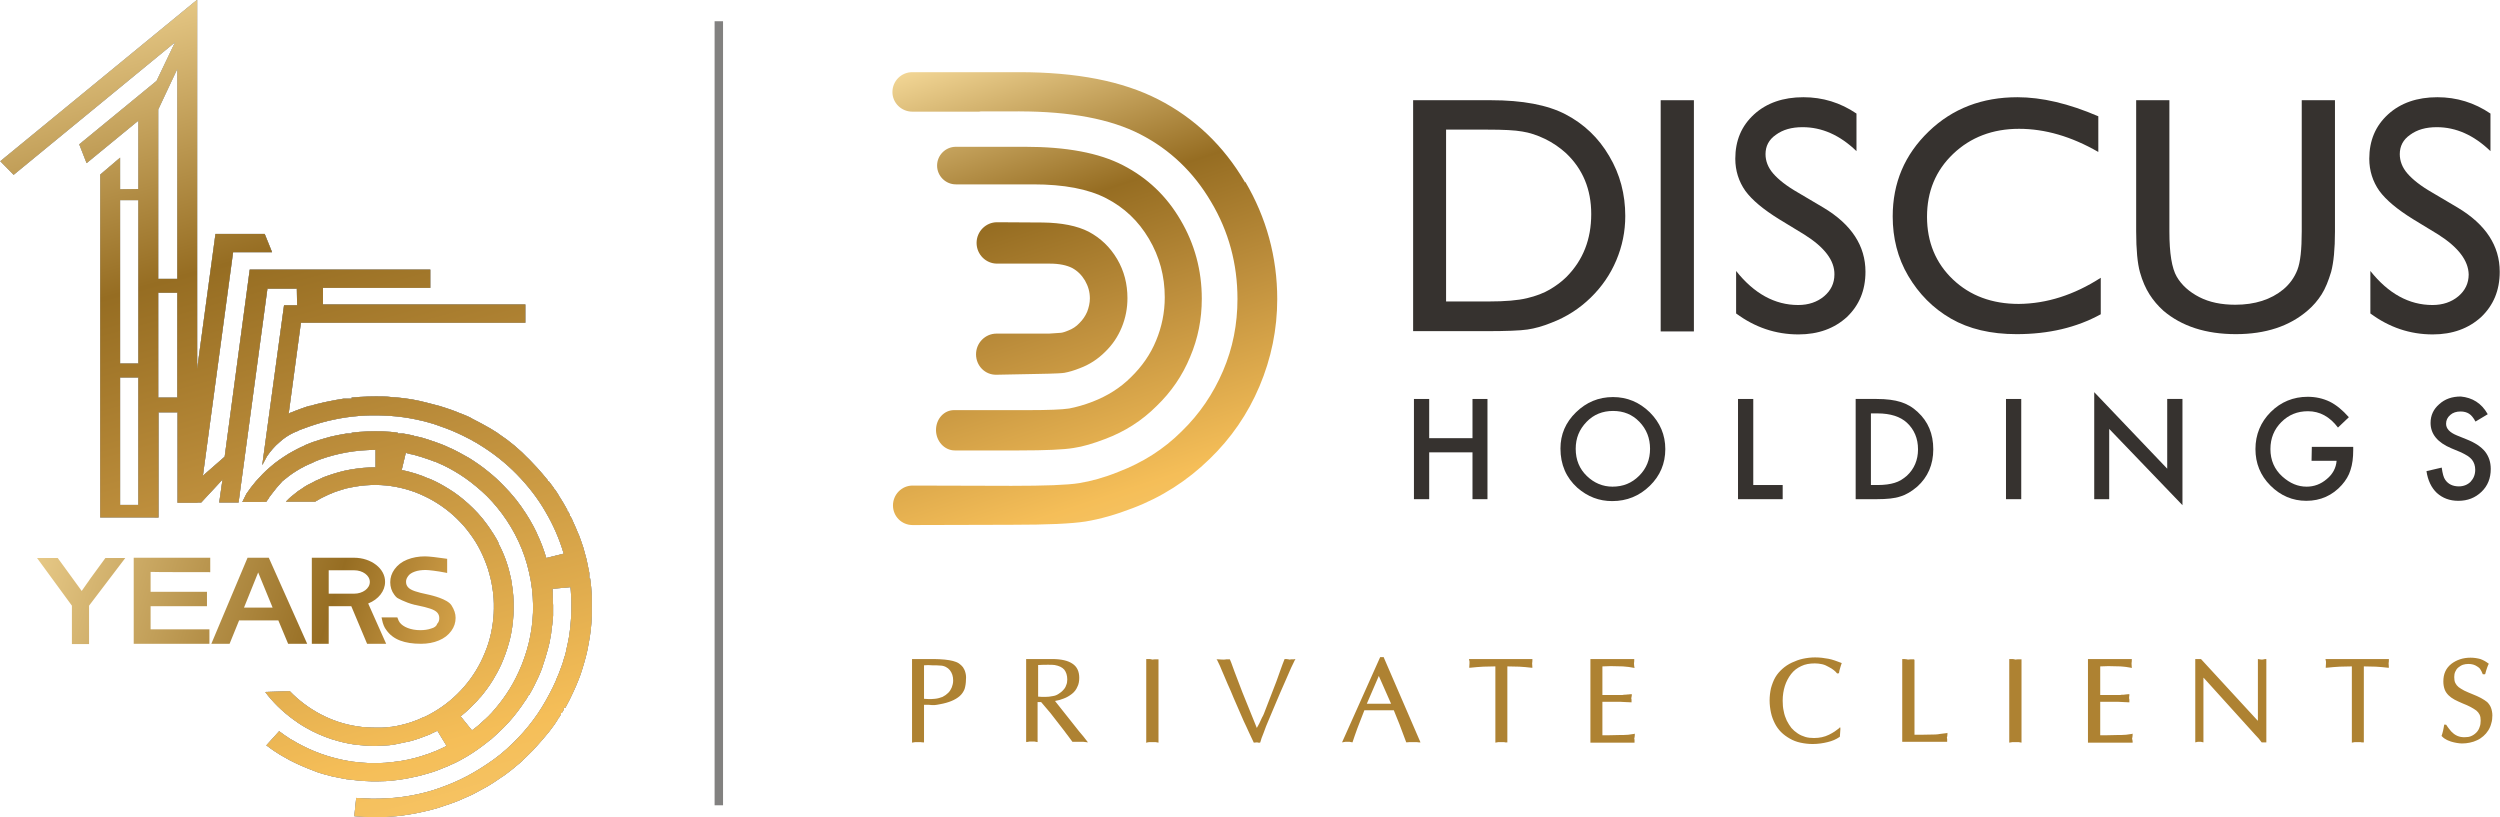 <?xml version="1.0" encoding="UTF-8"?> <svg xmlns:xodm="http://www.corel.com/coreldraw/odm/2003" xmlns="http://www.w3.org/2000/svg" xmlns:xlink="http://www.w3.org/1999/xlink" version="1.1" id="Layer_1" x="0px" y="0px" viewBox="0 0 918 300" style="enable-background:new 0 0 918 300;" xml:space="preserve"> <style type="text/css"> .st0{fill-rule:evenodd;clip-rule:evenodd;fill:url(#SVGID_1_);} .st1{fill-rule:evenodd;clip-rule:evenodd;fill:url(#SVGID_2_);} .st2{fill-rule:evenodd;clip-rule:evenodd;fill:url(#SVGID_3_);} .st3{fill-rule:evenodd;clip-rule:evenodd;fill:url(#SVGID_4_);} .st4{fill-rule:evenodd;clip-rule:evenodd;fill:url(#SVGID_5_);} .st5{fill:#36322F;} .st6{fill:#AE8232;} .st7{fill:#828180;} </style> <g id="Layer_x0020_1"> <radialGradient id="SVGID_1_" cx="82.611" cy="676.404" r="64.95" gradientTransform="matrix(2.23 0 0 2.437 -190.533 -1642.017)" gradientUnits="userSpaceOnUse"> <stop offset="0" style="stop-color:#B3B9BF"></stop> <stop offset="1" style="stop-color:#37393C"></stop> </radialGradient> <path class="st0" d="M203,219.5L203,219.5v0.1c0,0.8,0,1.6,0.1,2.6c0,0.5,0,1,0,1.5c0,0.5,0,1.1,0,1.7l0,0.5l0,0v0.1v0l-0.1,1.3 c-0.1,0.6-0.1,1.3-0.2,2c-0.1,0.7-0.2,1.4-0.3,2.1c0,0.4-0.1,0.7-0.1,1.1c-0.1,0.4-0.1,0.7-0.2,1.1c-0.1,0.8-0.3,1.5-0.4,2.3 c-0.2,0.8-0.4,1.6-0.6,2.4c-0.6,2.2-1.3,4.5-2.1,6.8h0v0.1c-0.4,1.1-0.9,2.3-1.4,3.4c-1,2.2-2.1,4.4-3.4,6.6H194v0.3 c-0.3,0.5-0.6,1-0.9,1.5H193v0.1c-0.5,0.7-1,1.5-1.5,2.2c-1.9,2.7-4,5.3-6.4,7.7H185v0.1c-1.5,1.5-3.1,3-4.7,4.4H180v0.2l-0.9,0.7 H179v0.1c-2.4,1.9-4.9,3.7-7.6,5.3c-1.7,1-3.5,2-5.3,2.8H166v0c-0.6,0.3-1.3,0.6-1.9,0.9H164v0c-1.9,0.8-3.8,1.6-5.8,2.2 c-1.7,0.5-3.4,1-5.1,1.4H153v0c-2.9,0.7-5.8,1.2-8.7,1.5c-1.8,0.2-3.6,0.3-5.4,0.3h-2.5c-3.3-0.1-6.4-0.4-9.4-0.8v-0.1h-0.5 c-1.5-0.3-3-0.6-4.5-0.9v0h0c-0.9-0.2-1.8-0.5-2.7-0.7c-1.1-0.3-2.2-0.7-3.2-1v-0.1h-0.2c-2.1-0.8-4.1-1.6-5.9-2.4 c-0.7-0.3-1.3-0.6-1.9-0.9c-0.6-0.3-1.2-0.6-1.8-0.9c-1.1-0.6-2.1-1.2-3-1.7c-0.5-0.3-0.9-0.5-1.3-0.8s-0.8-0.5-1.1-0.7 c-0.7-0.4-1.2-0.9-1.7-1.2c-0.9-0.7-1.4-1-1.4-1l4.7-5.2c0,0,0.8,0.6,2.2,1.6c0.4,0.2,0.8,0.5,1.2,0.8s0.9,0.6,1.5,0.9 c0.5,0.3,1.1,0.6,1.7,1c0.6,0.3,1.3,0.7,1.9,1c2.7,1.4,6,2.8,9.6,3.9c3.7,1.1,7.7,2,11.8,2.3c4.1,0.4,8.2,0.3,12-0.2 c3.8-0.4,7.3-1.2,10.2-2.1c0.7-0.2,1.4-0.5,2.1-0.7c0.7-0.2,1.3-0.4,1.9-0.7c0.6-0.2,1.1-0.4,1.6-0.6c0.5-0.2,0.9-0.4,1.3-0.6 c0.4-0.2,0.8-0.3,1.1-0.5c0.3-0.1,0.6-0.3,0.8-0.4c0.4-0.2,0.6-0.3,0.6-0.3l-3.4-5.6c0,0-0.3,0.2-1,0.5c-0.3,0.2-0.8,0.3-1.2,0.6 c-0.5,0.2-1,0.5-1.7,0.7c-1.7,0.7-3.9,1.5-6.6,2.2H150v0c-1.3,0.3-2.8,0.6-4.3,0.9c-0.1,0-0.3,0.1-0.4,0.1c-0.1,0-0.3,0-0.5,0.1 c-0.3,0-0.6,0.1-0.9,0.1c-0.6,0.1-1.2,0.2-1.9,0.2c-0.6,0-1.3,0.1-1.9,0.1c-0.7,0-1.3,0-2,0.1c-2.7,0-5.6-0.2-8.5-0.6 c-2.5-0.4-5-1-7.5-1.8v0H122c-3.3-1.1-6.6-2.5-9.7-4.3c-1.1-0.6-2.1-1.3-3.2-2v-0.1h-0.1c-4.1-2.8-7.7-6.1-10.6-9.7 c-0.4-0.4-0.6-0.9-1-1.3c3-0.1,6-0.2,9-0.3c6.6,6.8,15.3,11.5,24.7,12.9c2.4,0.4,4.9,0.5,7.3,0.5l0.9,0c0.3,0,0.6,0,0.9,0l1.8-0.1 c0.6-0.1,1.2-0.2,1.8-0.2c0.6-0.1,1.2-0.2,1.8-0.3c2.4-0.5,4.8-1.1,7-2c0.6-0.2,1.1-0.4,1.7-0.7c0.6-0.3,1.1-0.5,1.7-0.7l1.6-0.8 c0.5-0.3,1.1-0.6,1.6-0.9c8.5-4.9,15.3-12.8,18.9-21.9c1.9-4.5,2.9-9.4,3.2-14.3c0.1-2.4,0.1-4.9-0.2-7.4c-0.3-2.4-0.7-4.8-1.4-7.2 c-0.6-2.4-1.5-4.6-2.5-6.9c-1-2.2-2.2-4.4-3.6-6.4c-1.4-2-2.9-4-4.6-5.7c-1.7-1.8-3.5-3.4-5.5-4.9c-2-1.5-4.1-2.8-6.2-3.9 c-2.2-1.1-4.4-2.1-6.7-2.8c-4.7-1.5-9.5-2.2-14.5-2c-2.5,0.1-4.9,0.4-7.3,0.9c-1.2,0.2-2.4,0.5-3.5,0.9c-1.2,0.4-2.3,0.7-3.4,1.2 l-0.4,0.2l-0.2,0.1l-0.1,0l-0.3,0.1l-2.1,1l-1,0.5c-0.4,0.2-0.8,0.5-1.2,0.7l-0.9,0.5h-10.7l1-1l0.3-0.3c0.1-0.1,0.2-0.1,0.2-0.2 l0.5-0.4l1-0.8l1-0.8c0.2-0.1,0.3-0.3,0.5-0.4l0.5-0.3l1.9-1.3l0.5-0.3l0.5-0.3l1-0.5l1-0.5c0.3-0.2,0.7-0.4,0.9-0.5l1.8-0.8 l0.5-0.2l0.2-0.1l0.1-0.1l0.5-0.2l1.1-0.4c2.8-1,5.8-1.9,8.8-2.4c3-0.5,6-0.8,9.1-0.8l0-6.4c-3.5,0-7,0.3-10.5,0.9 c-3.4,0.6-6.8,1.5-10.1,2.7l-1.2,0.5l-0.6,0.2l-0.1,0.1l-0.2,0.1l-0.4,0.2l-1.4,0.6c-0.5,0.2-1,0.5-1.5,0.7l-0.7,0.4l-0.4,0.2 l-0.4,0.2l-1.5,0.9c-0.5,0.3-1,0.6-1.4,0.9l-0.7,0.5c-0.2,0.2-0.5,0.3-0.7,0.5l-1.5,1.2l-0.4,0.3c-0.1,0.1-0.2,0.2-0.4,0.3 l-0.8,0.9l-1.5,1.7l-1.8,2.3l-0.9,1.2l-0.1,0.2l-0.1,0.2l-0.3,0.4l-0.5,0.7l-0.1,0.1H89c0.6-1.2,1.4-2.8,1.5-3 c1.1-1.6,2.2-3.1,3.5-4.6h0v0c1.6-1.8,3.2-3.5,5.1-5.1c2.1-1.9,4.5-3.5,6.9-5h0v0c1-0.6,2-1.1,3.1-1.7l1.4-0.7 c0.5-0.2,1-0.4,1.5-0.7c0.1-0.1,0.2-0.1,0.4-0.2l0.5-0.2l1-0.4c0.7-0.3,1.3-0.5,2-0.7c1.1-0.4,2.2-0.7,3.2-1h0l0,0 c1.6-0.5,3.2-0.9,4.8-1.2c1.1-0.2,2.2-0.4,3.3-0.6h1.9v-0.3c3.8-0.5,7.7-0.6,11.5-0.5c1.8,0.1,3.7,0.2,5.5,0.5v0.3h2 c1.3,0.2,2.7,0.5,4,0.8v0.2h0.7c1.5,0.3,2.9,0.7,4.4,1.2l2,0.7v0h0.1c2,0.7,3.9,1.4,5.7,2.3c1.3,0.5,2.5,1.2,3.7,1.8 c0.6,0.3,1.2,0.7,1.8,1c0.6,0.3,1.2,0.7,1.8,1c2.4,1.5,4.7,3.1,6.9,4.9v0h0c2,1.6,3.9,3.3,5.7,5.2c1.5,1.5,3,3.2,4.3,4.8v0.1h0.1 c1.4,1.8,2.7,3.6,3.9,5.5l0,0l0,0c0.4,0.7,0.9,1.4,1.3,2.1c1,1.7,1.9,3.4,2.7,5.1v0.1h0c1.4,2.9,2.5,5.9,3.4,8.9l6.4-1.6 c-1.6-5.4-3.8-10.5-6.7-15.4c-2.8-4.9-6.4-9.5-10.5-13.7c-4.1-4.2-8.8-7.9-13.9-11c-0.6-0.4-1.3-0.8-1.9-1.1 c-0.7-0.4-1.3-0.8-2-1.1c-1.4-0.7-2.7-1.4-4.1-2c-2.8-1.3-5.7-2.3-8.6-3.3c-5.9-1.8-12.1-2.9-18.3-3.1c-6.2-0.3-12.5,0.2-18.5,1.5 c-3,0.6-6,1.5-8.9,2.5c-0.7,0.3-1.5,0.5-2.2,0.8l-1.1,0.4l-0.5,0.2l-0.1,0.1l-0.1,0l-0.1,0.1l-1,0.4l-0.7,0.3 c-1.9,0.9-3.7,2.1-5.2,3.5c-1.8,1.5-3.3,3.3-4.6,5.2l-1.7,3.2l0.2-1.5l7.8-57.2h4.8l-0.1-6.1H98.2l-10.6,78.5h-7.1l1.2-8.4 l-7.8,8.4h-1.4v0.1h-7.3v-33.2h-7v38.6H36.8V72.9l0-8.8l7.3-6.2v11.6l6.7-0.1V44.3l-19,15.6L29.1,53l28.4-23.3l6.8-14.2L5,64.2 l-4.9-5L72.3,0h0.1v135.4L79.1,86l0,0v0l0-0.1h18.1l2.7,6.7H85.6l-11.1,82.1l8-7L91.7,99h66.3v6.7h-39.4v6.1h74.3v6.7h-82.4 l-4.5,33.4l0.4-0.2l0.1-0.1l0.6-0.2l1.2-0.5c0.8-0.3,1.6-0.6,2.4-0.9c1-0.4,2-0.7,3.1-1h0.3V149c1-0.3,2-0.6,2.9-0.8h0.1v0 c1.2-0.3,2.3-0.6,3.5-0.8c1.8-0.4,3.7-0.7,5.5-1h3V146c4-0.4,8-0.5,12-0.4c0.9,0,1.7,0.1,2.6,0.2c0.9,0.1,1.7,0.1,2.6,0.2l2.6,0.3 l1.3,0.2l1.3,0.2l2.5,0.5c0.8,0.2,1.7,0.4,2.5,0.6c1.7,0.4,3.3,0.9,5,1.3c2.6,0.8,5.3,1.7,7.8,2.8v0h0.1c0.6,0.2,1.1,0.5,1.7,0.7 c0.8,0.3,1.5,0.7,2.3,1.1v0.1h0.1c2.2,1.1,4.4,2.3,6.5,3.5l2.1,1.3c0.3,0.2,0.7,0.4,1,0.7l1,0.7l2,1.4l1.9,1.5l1,0.8l0.9,0.8 l1.8,1.6l0.6,0.6l1.1,1.1c0.6,0.6,1.2,1.1,1.7,1.7c1.5,1.5,2.8,3,4.1,4.5v0h0c0.7,0.8,1.3,1.6,2,2.4v0.3h0.3 c0.6,0.8,1.2,1.6,1.8,2.4v0.4h0.3c0.6,0.9,1.2,1.7,1.7,2.6v0.2h0.1c1,1.6,2,3.2,2.9,4.9v0.6h0.3l0.7,1.3v0.5h0.2l0.8,1.6v0.3h0.1 c0.7,1.5,1.3,2.9,1.9,4.4v0.1h0.1c0.7,1.7,1.2,3.4,1.8,5.1c0.4,1.5,0.8,2.9,1.2,4.4v0.5h0.1c0.3,1.5,0.6,2.9,0.9,4.4v2h0.3 c0.3,2.1,0.5,4.2,0.6,6.4l0,0.9v6.4c-0.1,3.5-0.5,7-1.2,10.5c-0.5,3-1.3,5.9-2.2,8.8c-0.2,0.7-0.5,1.5-0.7,2.2 c-0.3,0.7-0.5,1.4-0.8,2.1c-0.6,1.4-1.1,2.8-1.8,4.2c-0.9,2-1.9,4-3,6H207v0.7l-0.7,1.2H206v0.5l-0.8,1.3H205v0.3 c-0.9,1.5-1.9,2.9-3,4.3h0v0c-0.4,0.5-0.8,1.1-1.3,1.6l-1.5,1.8l-1.6,1.8l-0.8,0.9c-0.3,0.3-0.6,0.6-0.8,0.9l-1.7,1.7 c-0.8,0.8-1.5,1.5-2.3,2.2H192v0.1l-0.9,0.8H191v0.1l-1,0.8h0v0c-0.9,0.8-1.9,1.6-2.8,2.3c-1,0.8-2,1.5-3,2.2H184v0.1 c-1.6,1.1-3.2,2.2-4.9,3.2l-2.2,1.2c-0.4,0.2-0.7,0.4-1.1,0.6l-1.1,0.6c-0.7,0.4-1.5,0.8-2.2,1.1l-2.3,1l-1.1,0.5l-1.2,0.5 l-2.4,0.9c-0.8,0.3-1.6,0.5-2.4,0.8c-0.8,0.3-1.6,0.5-2.4,0.8l-2.5,0.7c-0.8,0.2-1.7,0.4-2.5,0.6c-1.7,0.4-3.4,0.7-5,1 c-0.9,0.2-1.7,0.2-2.6,0.4c-0.9,0.1-1.7,0.2-2.6,0.3l-2.6,0.2l-1.3,0.1l-1.3,0l-2.6,0.1h-0.3h0h0h0l-2.2-0.1 c-1.7,0-3.4-0.2-5.1-0.3l0.7-6.7c0,0,0.5,0,1.5,0.1c0.5,0,1.1,0.1,1.8,0.1c0.7,0,1.5,0,2.4,0.1c3.6,0,8.9-0.1,15.1-1.3 c3.1-0.6,6.4-1.4,9.7-2.6c3.4-1.2,6.8-2.6,10.2-4.4c3.4-1.8,6.7-3.9,9.9-6.2c3.2-2.3,6.1-5,8.8-7.8c2.7-2.8,5.2-5.9,7.3-9 c2.1-3.1,3.9-6.4,5.5-9.6c0.4-0.8,0.7-1.6,1.1-2.4c0.3-0.8,0.6-1.6,1-2.4c0.3-0.8,0.6-1.6,0.9-2.4c0.3-0.8,0.6-1.6,0.8-2.3 c0.2-0.8,0.4-1.5,0.7-2.3c0.2-0.8,0.4-1.5,0.5-2.2c0.4-1.5,0.6-2.9,0.9-4.3c0.9-5.5,1-10.2,0.9-13.4c0-1.6-0.2-2.9-0.2-3.8 c0-0.4-0.1-0.8-0.1-1c0-0.2,0-0.3,0-0.3l-6.6,0.6c0,0,0,0.1,0,0.4c0,0.3,0,0.7,0.1,1.2C202.9,218.2,203,218.8,203,219.5L203,219.5z M50.8,185.4h-6.7v-46.8h6.7V185.4z M50.8,133.5h-6.7v-60h6.7V133.5z M65.1,146h-7v-38.5h7V146z M65.1,102.4h-7V40.2l7-14.9V102.4z M194.7,233.6c-0.7,3.7-1.8,7.2-3.1,10.5c-1.3,3.2-2.8,6.2-4.4,8.8c-1.6,2.6-3.3,4.9-4.9,6.8c-0.4,0.5-0.8,0.9-1.2,1.4 c-0.2,0.2-0.4,0.5-0.6,0.7c-0.2,0.2-0.4,0.4-0.6,0.6c-0.4,0.4-0.7,0.8-1.1,1.1c-0.4,0.4-0.7,0.7-1.1,1c-1.3,1.3-2.4,2.2-3.2,2.8 c-0.8,0.6-1.2,0.9-1.2,0.9l-4.2-5.2c0,0,0,0,0.7-0.5c0.7-0.6,1.7-1.4,2.8-2.5c0.3-0.3,0.6-0.6,0.9-0.9c0.3-0.3,0.6-0.7,1-1 c0.2-0.2,0.3-0.3,0.5-0.5c0.2-0.2,0.3-0.4,0.5-0.6c0.3-0.4,0.7-0.8,1.1-1.2c1.4-1.7,3-3.8,4.4-6.1c1-1.7,2-3.4,2.9-5.4v-0.2h0.1 c1.1-2.5,2.1-5.2,2.9-8.1V236h0c0.3-1.1,0.6-2.3,0.8-3.4c1.1-5.8,1.3-12.2,0.2-18.5h0v-0.1c-0.1-0.8-0.3-1.7-0.5-2.5 c-0.9-4.2-2.4-8.3-4.4-12H183v-0.3c-0.3-0.5-0.5-1-0.8-1.5H182v-0.3c-0.3-0.5-0.6-1-0.9-1.5H181v-0.1c-0.7-1.2-1.5-2.3-2.3-3.4 c-2-2.8-4.3-5.2-6.7-7.4c-2.3-2.1-4.8-4-7.1-5.4c-2.4-1.5-4.6-2.7-6.7-3.6c-0.3-0.1-0.5-0.2-0.8-0.3c-0.3-0.1-0.5-0.2-0.8-0.3 c-0.5-0.2-1-0.4-1.4-0.6c-0.9-0.3-1.8-0.6-2.6-0.9c-0.8-0.2-1.5-0.4-2.1-0.6c-0.6-0.2-1.2-0.3-1.6-0.4c-0.4-0.1-0.8-0.2-1-0.2 c-0.1,0-0.2-0.1-0.3-0.1c-0.1,0-0.1,0-0.1,0l1.5-6.3c0,0,0,0,0.1,0c0.1,0,0.2,0,0.3,0.1c0.3,0.1,0.6,0.1,1.1,0.3 c0.5,0.1,1.1,0.2,1.8,0.4c0.7,0.2,1.5,0.4,2.4,0.7c0.9,0.3,1.9,0.6,3,1c0.5,0.2,1.1,0.4,1.6,0.6c0.3,0.1,0.6,0.2,0.9,0.3 c0.3,0.1,0.6,0.3,0.9,0.4c2.4,1,5,2.4,7.7,4.1c2.7,1.7,5.4,3.8,8.1,6.2c2.7,2.4,5.2,5.2,7.5,8.3c4.6,6.2,8.2,13.7,9.9,21.6 C196.1,218,196.2,226.2,194.7,233.6L194.7,233.6L194.7,233.6z"></path> <radialGradient id="SVGID_2_" cx="41.638" cy="739.522" r="57.16" gradientTransform="matrix(1.423 0 0 1.554 -65.81 -1143.68)" gradientUnits="userSpaceOnUse"> <stop offset="0" style="stop-color:#9CA4A9"></stop> <stop offset="1" style="stop-color:#B3B9BF"></stop> </radialGradient> <path class="st1" d="M203,219.5L203,219.5v0.1c0,0.8,0,1.6,0.1,2.6c0,0.5,0,1,0,1.5c0,0.5,0,1.1,0,1.7l0,0.5l0,0v0.1v0l-0.1,1.3 c-0.1,0.6-0.1,1.3-0.2,2c-0.1,0.7-0.2,1.4-0.3,2.1c0,0.4-0.1,0.7-0.1,1.1c-0.1,0.4-0.1,0.7-0.2,1.1c-0.1,0.8-0.3,1.5-0.4,2.3 c-0.2,0.8-0.4,1.6-0.6,2.4c-0.6,2.2-1.3,4.5-2.1,6.8h0v0.1c-0.4,1.1-0.9,2.3-1.4,3.4c-1,2.2-2.1,4.4-3.4,6.6H194v0.3 c-0.3,0.5-0.6,1-0.9,1.5H193v0.1c-0.5,0.7-1,1.5-1.5,2.2c-1.9,2.7-4,5.3-6.4,7.7H185v0.1c-1.5,1.5-3.1,3-4.7,4.4H180v0.2l-0.9,0.7 H179v0.1c-2.4,1.9-4.9,3.7-7.6,5.3c-1.7,1-3.5,2-5.3,2.8H166v0c-0.6,0.3-1.3,0.6-1.9,0.9H164v0c-1.9,0.8-3.8,1.6-5.8,2.2 c-1.7,0.5-3.4,1-5.1,1.4H153v0c-2.9,0.7-5.8,1.2-8.7,1.5c-1.8,0.2-3.6,0.3-5.4,0.3h-2.5c-3.3-0.1-6.4-0.4-9.4-0.8v-0.1h-0.5 c-1.5-0.3-3-0.6-4.5-0.9v0h0c-0.9-0.2-1.8-0.5-2.7-0.7c-1.1-0.3-2.2-0.7-3.2-1v-0.1h-0.2c-2.1-0.8-4.1-1.6-5.9-2.4 c-0.7-0.3-1.3-0.6-1.9-0.9c-0.6-0.3-1.2-0.6-1.8-0.9c-1.1-0.6-2.1-1.2-3-1.7c-0.5-0.3-0.9-0.5-1.3-0.8s-0.8-0.5-1.1-0.7 c-0.7-0.4-1.2-0.9-1.7-1.2c-0.9-0.7-1.4-1-1.4-1l4.7-5.2c0,0,0.8,0.6,2.2,1.6c0.4,0.2,0.8,0.5,1.2,0.8s0.9,0.6,1.5,0.9 c0.5,0.3,1.1,0.6,1.7,1c0.6,0.3,1.3,0.7,1.9,1c2.7,1.4,6,2.8,9.6,3.9c3.7,1.1,7.7,2,11.8,2.3c4.1,0.4,8.2,0.3,12-0.2 c3.8-0.4,7.3-1.2,10.2-2.1c0.7-0.2,1.4-0.5,2.1-0.7c0.7-0.2,1.3-0.4,1.9-0.7c0.6-0.2,1.1-0.4,1.6-0.6c0.5-0.2,0.9-0.4,1.3-0.6 c0.4-0.2,0.8-0.3,1.1-0.5c0.3-0.1,0.6-0.3,0.8-0.4c0.4-0.2,0.6-0.3,0.6-0.3l-3.4-5.6c0,0-0.3,0.2-1,0.5c-0.3,0.2-0.8,0.3-1.2,0.6 c-0.5,0.2-1,0.5-1.7,0.7c-1.7,0.7-3.9,1.5-6.6,2.2H150v0c-1.3,0.3-2.8,0.6-4.3,0.9c-0.1,0-0.3,0.1-0.4,0.1c-0.1,0-0.3,0-0.5,0.1 c-0.3,0-0.6,0.1-0.9,0.1c-0.6,0.1-1.2,0.2-1.9,0.2c-0.6,0-1.3,0.1-1.9,0.1c-0.7,0-1.3,0-2,0.1c-2.7,0-5.6-0.2-8.5-0.6 c-2.5-0.4-5-1-7.5-1.8v0H122c-3.3-1.1-6.6-2.5-9.7-4.3c-1.1-0.6-2.1-1.3-3.2-2v-0.1h-0.1c-4.1-2.8-7.7-6.1-10.6-9.7 c-0.4-0.4-0.6-0.9-1-1.3c3-0.1,6-0.2,9-0.3c6.6,6.8,15.3,11.5,24.7,12.9c2.4,0.4,4.9,0.5,7.3,0.5l0.9,0c0.3,0,0.6,0,0.9,0l1.8-0.1 c0.6-0.1,1.2-0.2,1.8-0.2c0.6-0.1,1.2-0.2,1.8-0.3c2.4-0.5,4.8-1.1,7-2c0.6-0.2,1.1-0.4,1.7-0.7c0.6-0.3,1.1-0.5,1.7-0.7l1.6-0.8 c0.5-0.3,1.1-0.6,1.6-0.9c8.5-4.9,15.3-12.8,18.9-21.9c1.9-4.5,2.9-9.4,3.2-14.3c0.1-2.4,0.1-4.9-0.2-7.4c-0.3-2.4-0.7-4.8-1.4-7.2 c-0.6-2.4-1.5-4.6-2.5-6.9c-1-2.2-2.2-4.4-3.6-6.4c-1.4-2-2.9-4-4.6-5.7c-1.7-1.8-3.5-3.4-5.5-4.9c-2-1.5-4.1-2.8-6.2-3.9 c-2.2-1.1-4.4-2.1-6.7-2.8c-4.7-1.5-9.5-2.2-14.5-2c-2.5,0.1-4.9,0.4-7.3,0.9c-1.2,0.2-2.4,0.5-3.5,0.9c-1.2,0.4-2.3,0.7-3.4,1.2 l-0.4,0.2l-0.2,0.1l-0.1,0l-0.3,0.1l-2.1,1l-1,0.5c-0.4,0.2-0.8,0.5-1.2,0.7l-0.9,0.5h-10.7l1-1l0.3-0.3c0.1-0.1,0.2-0.1,0.2-0.2 l0.5-0.4l1-0.8l1-0.8c0.2-0.1,0.3-0.3,0.5-0.4l0.5-0.3l1.9-1.3l0.5-0.3l0.5-0.3l1-0.5l1-0.5c0.3-0.2,0.7-0.4,0.9-0.5l1.8-0.8 l0.5-0.2l0.2-0.1l0.1-0.1l0.5-0.2l1.1-0.4c2.8-1,5.8-1.9,8.8-2.4c3-0.5,6-0.8,9.1-0.8l0-6.4c-3.5,0-7,0.3-10.5,0.9 c-3.4,0.6-6.8,1.5-10.1,2.7l-1.2,0.5l-0.6,0.2l-0.1,0.1l-0.2,0.1l-0.4,0.2l-1.4,0.6c-0.5,0.2-1,0.5-1.5,0.7l-0.7,0.4l-0.4,0.2 l-0.4,0.2l-1.5,0.9c-0.5,0.3-1,0.6-1.4,0.9l-0.7,0.5c-0.2,0.2-0.5,0.3-0.7,0.5l-1.5,1.2l-0.4,0.3c-0.1,0.1-0.2,0.2-0.4,0.3 l-0.8,0.9l-1.5,1.7l-1.8,2.3l-0.9,1.2l-0.1,0.2l-0.1,0.2l-0.3,0.4l-0.5,0.7l-0.1,0.1H89c0.6-1.2,1.4-2.8,1.5-3 c1.1-1.6,2.2-3.1,3.5-4.6h0v0c1.6-1.8,3.2-3.5,5.1-5.1c2.1-1.9,4.5-3.5,6.9-5h0v0c1-0.6,2-1.1,3.1-1.7l1.4-0.7 c0.5-0.2,1-0.4,1.5-0.7c0.1-0.1,0.2-0.1,0.4-0.2l0.5-0.2l1-0.4c0.7-0.3,1.3-0.5,2-0.7c1.1-0.4,2.2-0.7,3.2-1h0l0,0 c1.6-0.5,3.2-0.9,4.8-1.2c1.1-0.2,2.2-0.4,3.3-0.6h1.9v-0.3c3.8-0.5,7.7-0.6,11.5-0.5c1.8,0.1,3.7,0.2,5.5,0.5v0.3h2 c1.3,0.2,2.7,0.5,4,0.8v0.2h0.7c1.5,0.3,2.9,0.7,4.4,1.2l2,0.7v0h0.1c2,0.7,3.9,1.4,5.7,2.3c1.3,0.5,2.5,1.2,3.7,1.8 c0.6,0.3,1.2,0.7,1.8,1c0.6,0.3,1.2,0.7,1.8,1c2.4,1.5,4.7,3.1,6.9,4.9v0h0c2,1.6,3.9,3.3,5.7,5.2c1.5,1.5,3,3.2,4.3,4.8v0.1h0.1 c1.4,1.8,2.7,3.6,3.9,5.5l0,0l0,0c0.4,0.7,0.9,1.4,1.3,2.1c1,1.7,1.9,3.4,2.7,5.1v0.1h0c1.4,2.9,2.5,5.9,3.4,8.9l6.4-1.6 c-1.6-5.4-3.8-10.5-6.7-15.4c-2.8-4.9-6.4-9.5-10.5-13.7c-4.1-4.2-8.8-7.9-13.9-11c-0.6-0.4-1.3-0.8-1.9-1.1 c-0.7-0.4-1.3-0.8-2-1.1c-1.4-0.7-2.7-1.4-4.1-2c-2.8-1.3-5.7-2.3-8.6-3.3c-5.9-1.8-12.1-2.9-18.3-3.1c-6.2-0.3-12.5,0.2-18.5,1.5 c-3,0.6-6,1.5-8.9,2.5c-0.7,0.3-1.5,0.5-2.2,0.8l-1.1,0.4l-0.5,0.2l-0.1,0.1l-0.1,0l-0.1,0.1l-1,0.4l-0.7,0.3 c-1.9,0.9-3.7,2.1-5.2,3.5c-1.8,1.5-3.3,3.3-4.6,5.2l-1.7,3.2l0.2-1.5l7.8-57.2h4.8l-0.1-6.1H98.2l-10.6,78.5h-7.1l1.2-8.4 l-7.8,8.4h-1.4v0.1h-7.3v-33.2h-7v38.6H36.8V72.9l0-8.8l7.3-6.2v11.6l6.7-0.1V44.3l-19,15.6L29.1,53l28.4-23.3l6.8-14.2L5,64.2 l-4.9-5L72.3,0h0.1v135.4L79.1,86l0,0v0l0-0.1h18.1l2.7,6.7H85.6l-11.1,82.1l8-7L91.7,99h66.3v6.7h-39.4v6.1h74.3v6.7h-82.4 l-4.5,33.4l0.4-0.2l0.1-0.1l0.6-0.2l1.2-0.5c0.8-0.3,1.6-0.6,2.4-0.9c1-0.4,2-0.7,3.1-1h0.3V149c1-0.3,2-0.6,2.9-0.8h0.1v0 c1.2-0.3,2.3-0.6,3.5-0.8c1.8-0.4,3.7-0.7,5.5-1h3V146c4-0.4,8-0.5,12-0.4c0.9,0,1.7,0.1,2.6,0.2c0.9,0.1,1.7,0.1,2.6,0.2l2.6,0.3 l1.3,0.2l1.3,0.2l2.5,0.5c0.8,0.2,1.7,0.4,2.5,0.6c1.7,0.4,3.3,0.9,5,1.3c2.6,0.8,5.3,1.7,7.8,2.8v0h0.1c0.6,0.2,1.1,0.5,1.7,0.7 c0.8,0.3,1.5,0.7,2.3,1.1v0.1h0.1c2.2,1.1,4.4,2.3,6.5,3.5l2.1,1.3c0.3,0.2,0.7,0.4,1,0.7l1,0.7l2,1.4l1.9,1.5l1,0.8l0.9,0.8 l1.8,1.6l0.6,0.6l1.1,1.1c0.6,0.6,1.2,1.1,1.7,1.7c1.5,1.5,2.8,3,4.1,4.5v0h0c0.7,0.8,1.3,1.6,2,2.4v0.3h0.3 c0.6,0.8,1.2,1.6,1.8,2.4v0.4h0.3c0.6,0.9,1.2,1.7,1.7,2.6v0.2h0.1c1,1.6,2,3.2,2.9,4.9v0.6h0.3l0.7,1.3v0.5h0.2l0.8,1.6v0.3h0.1 c0.7,1.5,1.3,2.9,1.9,4.4v0.1h0.1c0.7,1.7,1.2,3.4,1.8,5.1c0.4,1.5,0.8,2.9,1.2,4.4v0.5h0.1c0.3,1.5,0.6,2.9,0.9,4.4v2h0.3 c0.3,2.1,0.5,4.2,0.6,6.4l0,0.9v6.4c-0.1,3.5-0.5,7-1.2,10.5c-0.5,3-1.3,5.9-2.2,8.8c-0.2,0.7-0.5,1.5-0.7,2.2 c-0.3,0.7-0.5,1.4-0.8,2.1c-0.6,1.4-1.1,2.8-1.8,4.2c-0.9,2-1.9,4-3,6H207v0.7l-0.7,1.2H206v0.5l-0.8,1.3H205v0.3 c-0.9,1.5-1.9,2.9-3,4.3h0v0c-0.4,0.5-0.8,1.1-1.3,1.6l-1.5,1.8l-1.6,1.8l-0.8,0.9c-0.3,0.3-0.6,0.6-0.8,0.9l-1.7,1.7 c-0.8,0.8-1.5,1.5-2.3,2.2H192v0.1l-0.9,0.8H191v0.1l-1,0.8h0v0c-0.9,0.8-1.9,1.6-2.8,2.3c-1,0.8-2,1.5-3,2.2H184v0.1 c-1.6,1.1-3.2,2.2-4.9,3.2l-2.2,1.2c-0.4,0.2-0.7,0.4-1.1,0.6l-1.1,0.6c-0.7,0.4-1.5,0.8-2.2,1.1l-2.3,1l-1.1,0.5l-1.2,0.5 l-2.4,0.9c-0.8,0.3-1.6,0.5-2.4,0.8c-0.8,0.3-1.6,0.5-2.4,0.8l-2.5,0.7c-0.8,0.2-1.7,0.4-2.5,0.6c-1.7,0.4-3.4,0.7-5,1 c-0.9,0.2-1.7,0.2-2.6,0.4c-0.9,0.1-1.7,0.2-2.6,0.3l-2.6,0.2l-1.3,0.1l-1.3,0l-2.6,0.1h-0.3h0h0h0l-2.2-0.1 c-1.7,0-3.4-0.2-5.1-0.3l0.7-6.7c0,0,0.5,0,1.5,0.1c0.5,0,1.1,0.1,1.8,0.1c0.7,0,1.5,0,2.4,0.1c3.6,0,8.9-0.1,15.1-1.3 c3.1-0.6,6.4-1.4,9.7-2.6c3.4-1.2,6.8-2.6,10.2-4.4c3.4-1.8,6.7-3.9,9.9-6.2c3.2-2.3,6.1-5,8.8-7.8c2.7-2.8,5.2-5.9,7.3-9 c2.1-3.1,3.9-6.4,5.5-9.6c0.4-0.8,0.7-1.6,1.1-2.4c0.3-0.8,0.6-1.6,1-2.4c0.3-0.8,0.6-1.6,0.9-2.4c0.3-0.8,0.6-1.6,0.8-2.3 c0.2-0.8,0.4-1.5,0.7-2.3c0.2-0.8,0.4-1.5,0.5-2.2c0.4-1.5,0.6-2.9,0.9-4.3c0.9-5.5,1-10.2,0.9-13.4c0-1.6-0.2-2.9-0.2-3.8 c0-0.4-0.1-0.8-0.1-1c0-0.2,0-0.3,0-0.3l-6.6,0.6c0,0,0,0.1,0,0.4c0,0.3,0,0.7,0.1,1.2C202.9,218.2,203,218.8,203,219.5L203,219.5z M50.8,185.4h-6.7v-46.8h6.7V185.4z M50.8,133.5h-6.7v-60h6.7V133.5z M65.1,146h-7v-38.5h7V146z M65.1,102.4h-7V40.2l7-14.9V102.4z M194.7,233.6c-0.7,3.7-1.8,7.2-3.1,10.5c-1.3,3.2-2.8,6.2-4.4,8.8c-1.6,2.6-3.3,4.9-4.9,6.8c-0.4,0.5-0.8,0.9-1.2,1.4 c-0.2,0.2-0.4,0.5-0.6,0.7c-0.2,0.2-0.4,0.4-0.6,0.6c-0.4,0.4-0.7,0.8-1.1,1.1c-0.4,0.4-0.7,0.7-1.1,1c-1.3,1.3-2.4,2.2-3.2,2.8 c-0.8,0.6-1.2,0.9-1.2,0.9l-4.2-5.2c0,0,0,0,0.7-0.5c0.7-0.6,1.7-1.4,2.8-2.5c0.3-0.3,0.6-0.6,0.9-0.9c0.3-0.3,0.6-0.7,1-1 c0.2-0.2,0.3-0.3,0.5-0.5c0.2-0.2,0.3-0.4,0.5-0.6c0.3-0.4,0.7-0.8,1.1-1.2c1.4-1.7,3-3.8,4.4-6.1c1-1.7,2-3.4,2.9-5.4v-0.2h0.1 c1.1-2.5,2.1-5.2,2.9-8.1V236h0c0.3-1.1,0.6-2.3,0.8-3.4c1.1-5.8,1.3-12.2,0.2-18.5h0v-0.1c-0.1-0.8-0.3-1.7-0.5-2.5 c-0.9-4.2-2.4-8.3-4.4-12H183v-0.3c-0.3-0.5-0.5-1-0.8-1.5H182v-0.3c-0.3-0.5-0.6-1-0.9-1.5H181v-0.1c-0.7-1.2-1.5-2.3-2.3-3.4 c-2-2.8-4.3-5.2-6.7-7.4c-2.3-2.1-4.8-4-7.1-5.4c-2.4-1.5-4.6-2.7-6.7-3.6c-0.3-0.1-0.5-0.2-0.8-0.3c-0.3-0.1-0.5-0.2-0.8-0.3 c-0.5-0.2-1-0.4-1.4-0.6c-0.9-0.3-1.8-0.6-2.6-0.9c-0.8-0.2-1.5-0.4-2.1-0.6c-0.6-0.2-1.2-0.3-1.6-0.4c-0.4-0.1-0.8-0.2-1-0.2 c-0.1,0-0.2-0.1-0.3-0.1c-0.1,0-0.1,0-0.1,0l1.5-6.3c0,0,0,0,0.1,0c0.1,0,0.2,0,0.3,0.1c0.3,0.1,0.6,0.1,1.1,0.3 c0.5,0.1,1.1,0.2,1.8,0.4c0.7,0.2,1.5,0.4,2.4,0.7c0.9,0.3,1.9,0.6,3,1c0.5,0.2,1.1,0.4,1.6,0.6c0.3,0.1,0.6,0.2,0.9,0.3 c0.3,0.1,0.6,0.3,0.9,0.4c2.4,1,5,2.4,7.7,4.1c2.7,1.7,5.4,3.8,8.1,6.2c2.7,2.4,5.2,5.2,7.5,8.3c4.6,6.2,8.2,13.7,9.9,21.6 C196.1,218,196.2,226.2,194.7,233.6L194.7,233.6L194.7,233.6z"></path> <linearGradient id="SVGID_3_" gradientUnits="userSpaceOnUse" x1="-28.742" y1="689.045" x2="217.268" y2="-187.886" gradientTransform="matrix(1.051 0 0 -1.051 -8.12 329.136)"> <stop offset="0" style="stop-color:#FEF6DA"></stop> <stop offset="0.4" style="stop-color:#FADF9F"></stop> <stop offset="0.529" style="stop-color:#966D22"></stop> <stop offset="0.612" style="stop-color:#BD8E3C"></stop> <stop offset="0.729" style="stop-color:#F5BE58"></stop> <stop offset="0.839" style="stop-color:#F8D387"></stop> <stop offset="1" style="stop-color:#FCECBF"></stop> </linearGradient> <path class="st2" d="M203,219.5L203,219.5v0.1c0,0.8,0,1.6,0.1,2.6c0,0.5,0,1,0,1.5c0,0.5,0,1.1,0,1.7l0,0.5l0,0v0.1v0l-0.1,1.3 c-0.1,0.6-0.1,1.3-0.2,2c-0.1,0.7-0.2,1.4-0.3,2.1c0,0.4-0.1,0.7-0.1,1.1c-0.1,0.4-0.1,0.7-0.2,1.1c-0.1,0.8-0.3,1.5-0.4,2.3 c-0.2,0.8-0.4,1.6-0.6,2.4c-0.6,2.2-1.3,4.5-2.1,6.8h0v0.1c-0.4,1.1-0.9,2.3-1.4,3.4c-1,2.2-2.1,4.4-3.4,6.6H194v0.3 c-0.3,0.5-0.6,1-0.9,1.5H193v0.1c-0.5,0.7-1,1.5-1.5,2.2c-1.9,2.7-4,5.3-6.4,7.7H185v0.1c-1.5,1.5-3.1,3-4.7,4.4H180v0.2l-0.9,0.7 H179v0.1c-2.4,1.9-4.9,3.7-7.6,5.3c-1.7,1-3.5,2-5.3,2.8H166v0c-0.6,0.3-1.3,0.6-1.9,0.9H164v0c-1.9,0.8-3.8,1.6-5.8,2.2 c-1.7,0.5-3.4,1-5.1,1.4H153v0c-2.9,0.7-5.8,1.2-8.7,1.5c-1.8,0.2-3.6,0.3-5.4,0.3h-2.5c-3.3-0.1-6.4-0.4-9.4-0.8v-0.1h-0.5 c-1.5-0.3-3-0.6-4.5-0.9v0h0c-0.9-0.2-1.8-0.5-2.7-0.7c-1.1-0.3-2.2-0.7-3.2-1v-0.1h-0.2c-2.1-0.8-4.1-1.6-5.9-2.4 c-0.7-0.3-1.3-0.6-1.9-0.9c-0.6-0.3-1.2-0.6-1.8-0.9c-1.1-0.6-2.1-1.2-3-1.7c-0.5-0.3-0.9-0.5-1.3-0.8s-0.8-0.5-1.1-0.7 c-0.7-0.4-1.2-0.9-1.7-1.2c-0.9-0.7-1.4-1-1.4-1l4.7-5.2c0,0,0.8,0.6,2.2,1.6c0.4,0.2,0.8,0.5,1.2,0.8s0.9,0.6,1.5,0.9 c0.5,0.3,1.1,0.6,1.7,1c0.6,0.3,1.3,0.7,1.9,1c2.7,1.4,6,2.8,9.6,3.9c3.7,1.1,7.7,2,11.8,2.3c4.1,0.4,8.2,0.3,12-0.2 c3.8-0.4,7.3-1.2,10.2-2.1c0.7-0.2,1.4-0.5,2.1-0.7c0.7-0.2,1.3-0.4,1.9-0.7c0.6-0.2,1.1-0.4,1.6-0.6c0.5-0.2,0.9-0.4,1.3-0.6 c0.4-0.2,0.8-0.3,1.1-0.5c0.3-0.1,0.6-0.3,0.8-0.4c0.4-0.2,0.6-0.3,0.6-0.3l-3.4-5.6c0,0-0.3,0.2-1,0.5c-0.3,0.2-0.8,0.3-1.2,0.6 c-0.5,0.2-1,0.5-1.7,0.7c-1.7,0.7-3.9,1.5-6.6,2.2H150v0c-1.3,0.3-2.8,0.6-4.3,0.9c-0.1,0-0.3,0.1-0.4,0.1c-0.1,0-0.3,0-0.5,0.1 c-0.3,0-0.6,0.1-0.9,0.1c-0.6,0.1-1.2,0.2-1.9,0.2c-0.6,0-1.3,0.1-1.9,0.1c-0.7,0-1.3,0-2,0.1c-2.7,0-5.6-0.2-8.5-0.6 c-2.5-0.4-5-1-7.5-1.8v0H122c-3.3-1.1-6.6-2.5-9.7-4.3c-1.1-0.6-2.1-1.3-3.2-2v-0.1h-0.1c-4.1-2.8-7.7-6.1-10.6-9.7 c-0.4-0.4-0.6-0.9-1-1.3c3-0.1,6-0.2,9-0.3c6.6,6.8,15.3,11.5,24.7,12.9c2.4,0.4,4.9,0.5,7.3,0.5l0.9,0c0.3,0,0.6,0,0.9,0l1.8-0.1 c0.6-0.1,1.2-0.2,1.8-0.2c0.6-0.1,1.2-0.2,1.8-0.3c2.4-0.5,4.8-1.1,7-2c0.6-0.2,1.1-0.4,1.7-0.7c0.6-0.3,1.1-0.5,1.7-0.7l1.6-0.8 c0.5-0.3,1.1-0.6,1.6-0.9c8.5-4.9,15.3-12.8,18.9-21.9c1.9-4.5,2.9-9.4,3.2-14.3c0.1-2.4,0.1-4.9-0.2-7.4c-0.3-2.4-0.7-4.8-1.4-7.2 c-0.6-2.4-1.5-4.6-2.5-6.9c-1-2.2-2.2-4.4-3.6-6.4c-1.4-2-2.9-4-4.6-5.7c-1.7-1.8-3.5-3.4-5.5-4.9c-2-1.5-4.1-2.8-6.2-3.9 c-2.2-1.1-4.4-2.1-6.7-2.8c-4.7-1.5-9.5-2.2-14.5-2c-2.5,0.1-4.9,0.4-7.3,0.9c-1.2,0.2-2.4,0.5-3.5,0.9c-1.2,0.4-2.3,0.7-3.4,1.2 l-0.4,0.2l-0.2,0.1l-0.1,0l-0.3,0.1l-2.1,1l-1,0.5c-0.4,0.2-0.8,0.5-1.2,0.7l-0.9,0.5h-10.7l1-1l0.3-0.3c0.1-0.1,0.2-0.1,0.2-0.2 l0.5-0.4l1-0.8l1-0.8c0.2-0.1,0.3-0.3,0.5-0.4l0.5-0.3l1.9-1.3l0.5-0.3l0.5-0.3l1-0.5l1-0.5c0.3-0.2,0.7-0.4,0.9-0.5l1.8-0.8 l0.5-0.2l0.2-0.1l0.1-0.1l0.5-0.2l1.1-0.4c2.8-1,5.8-1.9,8.8-2.4c3-0.5,6-0.8,9.1-0.8l0-6.4c-3.5,0-7,0.3-10.5,0.9 c-3.4,0.6-6.8,1.5-10.1,2.7l-1.2,0.5l-0.6,0.2l-0.1,0.1l-0.2,0.1l-0.4,0.2l-1.4,0.6c-0.5,0.2-1,0.5-1.5,0.7l-0.7,0.4l-0.4,0.2 l-0.4,0.2l-1.5,0.9c-0.5,0.3-1,0.6-1.4,0.9l-0.7,0.5c-0.2,0.2-0.5,0.3-0.7,0.5l-1.5,1.2l-0.4,0.3c-0.1,0.1-0.2,0.2-0.4,0.3 l-0.8,0.9l-1.5,1.7l-1.8,2.3l-0.9,1.2l-0.1,0.2l-0.1,0.2l-0.3,0.4l-0.5,0.7l-0.1,0.1H89c0.6-1.2,1.4-2.8,1.5-3 c1.1-1.6,2.2-3.1,3.5-4.6h0v0c1.6-1.8,3.2-3.5,5.1-5.1c2.1-1.9,4.5-3.5,6.9-5h0v0c1-0.6,2-1.1,3.1-1.7l1.4-0.7 c0.5-0.2,1-0.4,1.5-0.7c0.1-0.1,0.2-0.1,0.4-0.2l0.5-0.2l1-0.4c0.7-0.3,1.3-0.5,2-0.7c1.1-0.4,2.2-0.7,3.2-1h0l0,0 c1.6-0.5,3.2-0.9,4.8-1.2c1.1-0.2,2.2-0.4,3.3-0.6h1.9v-0.3c3.8-0.5,7.7-0.6,11.5-0.5c1.8,0.1,3.7,0.2,5.5,0.5v0.3h2 c1.3,0.2,2.7,0.5,4,0.8v0.2h0.7c1.5,0.3,2.9,0.7,4.4,1.2l2,0.7v0h0.1c2,0.7,3.9,1.4,5.7,2.3c1.3,0.5,2.5,1.2,3.7,1.8 c0.6,0.3,1.2,0.7,1.8,1c0.6,0.3,1.2,0.7,1.8,1c2.4,1.5,4.7,3.1,6.9,4.9v0h0c2,1.6,3.9,3.3,5.7,5.2c1.5,1.5,3,3.2,4.3,4.8v0.1h0.1 c1.4,1.8,2.7,3.6,3.9,5.5l0,0l0,0c0.4,0.7,0.9,1.4,1.3,2.1c1,1.7,1.9,3.4,2.7,5.1v0.1h0c1.4,2.9,2.5,5.9,3.4,8.9l6.4-1.6 c-1.6-5.4-3.8-10.5-6.7-15.4c-2.8-4.9-6.4-9.5-10.5-13.7c-4.1-4.2-8.8-7.9-13.9-11c-0.6-0.4-1.3-0.8-1.9-1.1 c-0.7-0.4-1.3-0.8-2-1.1c-1.4-0.7-2.7-1.4-4.1-2c-2.8-1.3-5.7-2.3-8.6-3.3c-5.9-1.8-12.1-2.9-18.3-3.1c-6.2-0.3-12.5,0.2-18.5,1.5 c-3,0.6-6,1.5-8.9,2.5c-0.7,0.3-1.5,0.5-2.2,0.8l-1.1,0.4l-0.5,0.2l-0.1,0.1l-0.1,0l-0.1,0.1l-1,0.4l-0.7,0.3 c-1.9,0.9-3.7,2.1-5.2,3.5c-1.8,1.5-3.3,3.3-4.6,5.2l-1.7,3.2l0.2-1.5l7.8-57.2h4.8l-0.1-6.1H98.2l-10.6,78.5h-7.1l1.2-8.4 l-7.8,8.4h-1.4v0.1h-7.3v-33.2h-7v38.6H36.8V72.9l0-8.8l7.3-6.2v11.6l6.7-0.1V44.3l-19,15.6L29.1,53l28.4-23.3l6.8-14.2L5,64.2 l-4.9-5L72.3,0h0.1v135.4L79.1,86l0,0v0l0-0.1h18.1l2.7,6.7H85.6l-11.1,82.1l8-7L91.7,99h66.3v6.7h-39.4v6.1h74.3v6.7h-82.4 l-4.5,33.4l0.4-0.2l0.1-0.1l0.6-0.2l1.2-0.5c0.8-0.3,1.6-0.6,2.4-0.9c1-0.4,2-0.7,3.1-1h0.3V149c1-0.3,2-0.6,2.9-0.8h0.1v0 c1.2-0.3,2.3-0.6,3.5-0.8c1.8-0.4,3.7-0.7,5.5-1h3V146c4-0.4,8-0.5,12-0.4c0.9,0,1.7,0.1,2.6,0.2c0.9,0.1,1.7,0.1,2.6,0.2l2.6,0.3 l1.3,0.2l1.3,0.2l2.5,0.5c0.8,0.2,1.7,0.4,2.5,0.6c1.7,0.4,3.3,0.9,5,1.3c2.6,0.8,5.3,1.7,7.8,2.8v0h0.1c0.6,0.2,1.1,0.5,1.7,0.7 c0.8,0.3,1.5,0.7,2.3,1.1v0.1h0.1c2.2,1.1,4.4,2.3,6.5,3.5l2.1,1.3c0.3,0.2,0.7,0.4,1,0.7l1,0.7l2,1.4l1.9,1.5l1,0.8l0.9,0.8 l1.8,1.6l0.6,0.6l1.1,1.1c0.6,0.6,1.2,1.1,1.7,1.7c1.5,1.5,2.8,3,4.1,4.5v0h0c0.7,0.8,1.3,1.6,2,2.4v0.3h0.3 c0.6,0.8,1.2,1.6,1.8,2.4v0.4h0.3c0.6,0.9,1.2,1.7,1.7,2.6v0.2h0.1c1,1.6,2,3.2,2.9,4.9v0.6h0.3l0.7,1.3v0.5h0.2l0.8,1.6v0.3h0.1 c0.7,1.5,1.3,2.9,1.9,4.4v0.1h0.1c0.7,1.7,1.2,3.4,1.8,5.1c0.4,1.5,0.8,2.9,1.2,4.4v0.5h0.1c0.3,1.5,0.6,2.9,0.9,4.4v2h0.3 c0.3,2.1,0.5,4.2,0.6,6.4l0,0.9v6.4c-0.1,3.5-0.5,7-1.2,10.5c-0.5,3-1.3,5.9-2.2,8.8c-0.2,0.7-0.5,1.5-0.7,2.2 c-0.3,0.7-0.5,1.4-0.8,2.1c-0.6,1.4-1.1,2.8-1.8,4.2c-0.9,2-1.9,4-3,6H207v0.7l-0.7,1.2H206v0.5l-0.8,1.3H205v0.3 c-0.9,1.5-1.9,2.9-3,4.3h0v0c-0.4,0.5-0.8,1.1-1.3,1.6l-1.5,1.8l-1.6,1.8l-0.8,0.9c-0.3,0.3-0.6,0.6-0.8,0.9l-1.7,1.7 c-0.8,0.8-1.5,1.5-2.3,2.2H192v0.1l-0.9,0.8H191v0.1l-1,0.8h0v0c-0.9,0.8-1.9,1.6-2.8,2.3c-1,0.8-2,1.5-3,2.2H184v0.1 c-1.6,1.1-3.2,2.2-4.9,3.2l-2.2,1.2c-0.4,0.2-0.7,0.4-1.1,0.6l-1.1,0.6c-0.7,0.4-1.5,0.8-2.2,1.1l-2.3,1l-1.1,0.5l-1.2,0.5 l-2.4,0.9c-0.8,0.3-1.6,0.5-2.4,0.8c-0.8,0.3-1.6,0.5-2.4,0.8l-2.5,0.7c-0.8,0.2-1.7,0.4-2.5,0.6c-1.7,0.4-3.4,0.7-5,1 c-0.9,0.2-1.7,0.2-2.6,0.4c-0.9,0.1-1.7,0.2-2.6,0.3l-2.6,0.2l-1.3,0.1l-1.3,0l-2.6,0.1h-0.3h0h0h0l-2.2-0.1 c-1.7,0-3.4-0.2-5.1-0.3l0.7-6.7c0,0,0.5,0,1.5,0.1c0.5,0,1.1,0.1,1.8,0.1c0.7,0,1.5,0,2.4,0.1c3.6,0,8.9-0.1,15.1-1.3 c3.1-0.6,6.4-1.4,9.7-2.6c3.4-1.2,6.8-2.6,10.2-4.4c3.4-1.8,6.7-3.9,9.9-6.2c3.2-2.3,6.1-5,8.8-7.8c2.7-2.8,5.2-5.9,7.3-9 c2.1-3.1,3.9-6.4,5.5-9.6c0.4-0.8,0.7-1.6,1.1-2.4c0.3-0.8,0.6-1.6,1-2.4c0.3-0.8,0.6-1.6,0.9-2.4c0.3-0.8,0.6-1.6,0.8-2.3 c0.2-0.8,0.4-1.5,0.7-2.3c0.2-0.8,0.4-1.5,0.5-2.2c0.4-1.5,0.6-2.9,0.9-4.3c0.9-5.5,1-10.2,0.9-13.4c0-1.6-0.2-2.9-0.2-3.8 c0-0.4-0.1-0.8-0.1-1c0-0.2,0-0.3,0-0.3l-6.6,0.6c0,0,0,0.1,0,0.4c0,0.3,0,0.7,0.1,1.2C202.9,218.2,203,218.8,203,219.5L203,219.5z M50.8,185.4h-6.7v-46.8h6.7V185.4z M50.8,133.5h-6.7v-60h6.7V133.5z M65.1,146h-7v-38.5h7V146z M65.1,102.4h-7V40.2l7-14.9V102.4z M194.7,233.6c-0.7,3.7-1.8,7.2-3.1,10.5c-1.3,3.2-2.8,6.2-4.4,8.8c-1.6,2.6-3.3,4.9-4.9,6.8c-0.4,0.5-0.8,0.9-1.2,1.4 c-0.2,0.2-0.4,0.5-0.6,0.7c-0.2,0.2-0.4,0.4-0.6,0.6c-0.4,0.4-0.7,0.8-1.1,1.1c-0.4,0.4-0.7,0.7-1.1,1c-1.3,1.3-2.4,2.2-3.2,2.8 c-0.8,0.6-1.2,0.9-1.2,0.9l-4.2-5.2c0,0,0,0,0.7-0.5c0.7-0.6,1.7-1.4,2.8-2.5c0.3-0.3,0.6-0.6,0.9-0.9c0.3-0.3,0.6-0.7,1-1 c0.2-0.2,0.3-0.3,0.5-0.5c0.2-0.2,0.3-0.4,0.5-0.6c0.3-0.4,0.7-0.8,1.1-1.2c1.4-1.7,3-3.8,4.4-6.1c1-1.7,2-3.4,2.9-5.4v-0.2h0.1 c1.1-2.5,2.1-5.2,2.9-8.1V236h0c0.3-1.1,0.6-2.3,0.8-3.4c1.1-5.8,1.3-12.2,0.2-18.5h0v-0.1c-0.1-0.8-0.3-1.7-0.5-2.5 c-0.9-4.2-2.4-8.3-4.4-12H183v-0.3c-0.3-0.5-0.5-1-0.8-1.5H182v-0.3c-0.3-0.5-0.6-1-0.9-1.5H181v-0.1c-0.7-1.2-1.5-2.3-2.3-3.4 c-2-2.8-4.3-5.2-6.7-7.4c-2.3-2.1-4.8-4-7.1-5.4c-2.4-1.5-4.6-2.7-6.7-3.6c-0.3-0.1-0.5-0.2-0.8-0.3c-0.3-0.1-0.5-0.2-0.8-0.3 c-0.5-0.2-1-0.4-1.4-0.6c-0.9-0.3-1.8-0.6-2.6-0.9c-0.8-0.2-1.5-0.4-2.1-0.6c-0.6-0.2-1.2-0.3-1.6-0.4c-0.4-0.1-0.8-0.2-1-0.2 c-0.1,0-0.2-0.1-0.3-0.1c-0.1,0-0.1,0-0.1,0l1.5-6.3c0,0,0,0,0.1,0c0.1,0,0.2,0,0.3,0.1c0.3,0.1,0.6,0.1,1.1,0.3 c0.5,0.1,1.1,0.2,1.8,0.4c0.7,0.2,1.5,0.4,2.4,0.7c0.9,0.3,1.9,0.6,3,1c0.5,0.2,1.1,0.4,1.6,0.6c0.3,0.1,0.6,0.2,0.9,0.3 c0.3,0.1,0.6,0.3,0.9,0.4c2.4,1,5,2.4,7.7,4.1c2.7,1.7,5.4,3.8,8.1,6.2c2.7,2.4,5.2,5.2,7.5,8.3c4.6,6.2,8.2,13.7,9.9,21.6 C196.1,218,196.2,226.2,194.7,233.6L194.7,233.6L194.7,233.6z"></path> <linearGradient id="SVGID_4_" gradientUnits="userSpaceOnUse" x1="-49.46" y1="149.363" x2="274.18" y2="47.923" gradientTransform="matrix(1.051 0 0 -1.051 -8.12 329.136)"> <stop offset="0" style="stop-color:#FEF6DA"></stop> <stop offset="0.149" style="stop-color:#FADF9F"></stop> <stop offset="0.529" style="stop-color:#966D22"></stop> <stop offset="0.612" style="stop-color:#BD8E3C"></stop> <stop offset="0.729" style="stop-color:#F5BE58"></stop> <stop offset="0.839" style="stop-color:#F8D387"></stop> <stop offset="1" style="stop-color:#FCECBF"></stop> </linearGradient> <path class="st3" d="M33,212.7c-0.3,0.5-0.6,0.9-0.9,1.3l-2.1,3l-8.8-12.1h-7.6l12.8,17.5v14.1h6.3v-14.1l13.3-17.5h-7.3L33,212.7 L33,212.7z M33,212.7c-0.3,0.5-0.6,0.9-0.9,1.3l-2.1,3l-8.8-12.1h-7.6l12.8,17.5v14.1h6.3v-14.1l13.3-17.5h-7.3L33,212.7L33,212.7z M33,212.7c-0.3,0.5-0.6,0.9-0.9,1.3l-2.1,3l-8.8-12.1h-7.6l12.8,17.5v14.1h6.3v-14.1l13.3-17.5h-7.3L33,212.7L33,212.7z M77.2,210.1v-5.3H49.1v31.6h27.8v-5.3H55.3v-8.5H76v-5.3H55.3v-7.3C55.3,210.1,77.2,210.1,77.2,210.1z M77.2,210.1v-5.3H49.1v31.6 h27.8v-5.3H55.3v-8.5H76v-5.3H55.3v-7.3C55.3,210.1,77.2,210.1,77.2,210.1z M77.2,210.1v-5.3H49.1v31.6h27.8v-5.3H55.3v-8.5H76 v-5.3H55.3v-7.3C55.3,210.1,77.2,210.1,77.2,210.1z M90.9,204.8l-13.3,31.6h6.7l3.5-8.6h14.4l3.6,8.6h7l-14.1-31.6L90.9,204.8 L90.9,204.8z M89.6,223.1l5.2-12.9l5.3,12.9H89.6z M90.9,204.8l-13.3,31.6h6.7l3.5-8.6h14.4l3.6,8.6h7l-14.1-31.6L90.9,204.8 L90.9,204.8z M89.6,223.1l5.2-12.9l5.3,12.9H89.6z M90.9,204.8l-13.3,31.6h6.7l3.5-8.6h14.4l3.6,8.6h7l-14.1-31.6L90.9,204.8 L90.9,204.8z M89.6,223.1l5.2-12.9l5.3,12.9H89.6z M130,204.8h-15.5v31.6h6.2v-13.8h8.3l5.8,13.8h7l-6.6-14.8 c3.8-1.5,6.2-4.6,6.2-7.9C141.5,208.8,136.3,204.8,130,204.8L130,204.8z M130,218h-9.3v-8.6h9.3c3.2,0,5.8,1.9,5.8,4.3 S133.2,218,130,218L130,218z M130,204.8h-15.5v31.6h6.2v-13.8h8.3l5.8,13.8h7l-6.6-14.8c3.8-1.5,6.2-4.6,6.2-7.9 C141.5,208.8,136.3,204.8,130,204.8L130,204.8z M130,218h-9.3v-8.6h9.3c3.2,0,5.8,1.9,5.8,4.3S133.2,218,130,218L130,218z M130,204.8h-15.5v31.6h6.2v-13.8h8.3l5.8,13.8h7l-6.6-14.8c3.8-1.5,6.2-4.6,6.2-7.9C141.5,208.8,136.3,204.8,130,204.8L130,204.8z M130,218h-9.3v-8.6h9.3c3.2,0,5.8,1.9,5.8,4.3S133.2,218,130,218L130,218z M158.3,230.8c-1.1,0.4-2.5,0.6-4,0.6 c-1.7,0-3.3-0.3-4.6-0.8c-1.3-0.5-2.3-1.2-2.9-2c-0.3-0.4-0.5-0.8-0.7-1.4l-0.2-0.5h-5.8l0.2,0.9c0.3,1.5,0.8,2.8,1.6,3.8 c1.2,1.7,2.9,3,5,3.8c2.1,0.8,4.6,1.2,7.7,1.2c2.4,0,4.6-0.4,6.5-1.2c2-0.8,3.5-2,4.6-3.5c1.1-1.5,1.6-3.1,1.6-4.8 c0-1.6-0.5-3-1.5-4.6c-1.5-2.4-7.5-3.7-7.8-3.8c-2.9-0.6-4.8-1.1-5.6-1.4c-1.2-0.4-2.1-0.9-2.6-1.5c-0.5-0.6-0.7-1.2-0.7-2 c0-0.8,0.3-1.4,0.8-2.1c0.5-0.7,1.3-1.2,2.4-1.6c1.1-0.4,2.5-0.6,4-0.6c1.1,0,4.4,0.4,6.9,0.9l1,0.2v-5.2l-0.7-0.1 c-2.6-0.4-6-0.8-7.4-0.8c-2.4,0-4.6,0.4-6.6,1.2c-2,0.8-3.5,2-4.6,3.5c-1.1,1.5-1.6,3.1-1.6,4.8c0,1.7,0.5,3.3,1.5,4.6 c0.3,0.4,0.6,0.8,1,1.1c0,0,2.8,1.7,6.5,2.6c0.1,0,0.1,0,0.1,0c2.9,0.6,4.8,1.1,5.6,1.4c1.2,0.4,2.1,0.9,2.6,1.5 c0.5,0.6,0.7,1.2,0.7,2c0,0.8-0.2,1.5-0.8,2.1C160.3,229.9,159.5,230.5,158.3,230.8L158.3,230.8z M158.3,230.8 c-1.1,0.4-2.5,0.6-4,0.6c-1.7,0-3.3-0.3-4.6-0.8c-1.3-0.5-2.3-1.2-2.9-2c-0.3-0.4-0.5-0.8-0.7-1.4l-0.2-0.5h-5.8l0.2,0.9 c0.3,1.5,0.8,2.8,1.6,3.8c1.2,1.7,2.9,3,5,3.8c2.1,0.8,4.6,1.2,7.7,1.2c2.4,0,4.6-0.4,6.5-1.2c2-0.8,3.5-2,4.6-3.5 c1.1-1.5,1.6-3.1,1.6-4.8c0-1.6-0.5-3-1.5-4.6c-1.5-2.4-7.5-3.7-7.8-3.8c-2.9-0.6-4.8-1.1-5.6-1.4c-1.2-0.4-2.1-0.9-2.6-1.5 c-0.5-0.6-0.7-1.2-0.7-2c0-0.8,0.3-1.4,0.8-2.1c0.5-0.7,1.3-1.2,2.4-1.6c1.1-0.4,2.5-0.6,4-0.6c1.1,0,4.4,0.4,6.9,0.9l1,0.2v-5.2 l-0.7-0.1c-2.6-0.4-6-0.8-7.4-0.8c-2.4,0-4.6,0.4-6.6,1.2c-2,0.8-3.5,2-4.6,3.5c-1.1,1.5-1.6,3.1-1.6,4.8c0,1.7,0.5,3.3,1.5,4.6 c0.3,0.4,0.6,0.8,1,1.1c0,0,2.8,1.7,6.5,2.6c0.1,0,0.1,0,0.1,0c2.9,0.6,4.8,1.1,5.6,1.4c1.2,0.4,2.1,0.9,2.6,1.5 c0.5,0.6,0.7,1.2,0.7,2c0,0.8-0.2,1.5-0.8,2.1C160.3,229.9,159.5,230.5,158.3,230.8L158.3,230.8z M158.3,230.8 c-1.1,0.4-2.5,0.6-4,0.6c-1.7,0-3.3-0.3-4.6-0.8c-1.3-0.5-2.3-1.2-2.9-2c-0.3-0.4-0.5-0.8-0.7-1.4l-0.2-0.5h-5.8l0.2,0.9 c0.3,1.5,0.8,2.8,1.6,3.8c1.2,1.7,2.9,3,5,3.8c2.1,0.8,4.6,1.2,7.7,1.2c2.4,0,4.6-0.4,6.5-1.2c2-0.8,3.5-2,4.6-3.5 c1.1-1.5,1.6-3.1,1.6-4.8c0-1.6-0.5-3-1.5-4.6c-1.5-2.4-7.5-3.7-7.8-3.8c-2.9-0.6-4.8-1.1-5.6-1.4c-1.2-0.4-2.1-0.9-2.6-1.5 c-0.5-0.6-0.7-1.2-0.7-2c0-0.8,0.3-1.4,0.8-2.1c0.5-0.7,1.3-1.2,2.4-1.6c1.1-0.4,2.5-0.6,4-0.6c1.1,0,4.4,0.4,6.9,0.9l1,0.2v-5.2 l-0.7-0.1c-2.6-0.4-6-0.8-7.4-0.8c-2.4,0-4.6,0.4-6.6,1.2c-2,0.8-3.5,2-4.6,3.5c-1.1,1.5-1.6,3.1-1.6,4.8c0,1.7,0.5,3.3,1.5,4.6 c0.3,0.4,0.6,0.8,1,1.1c0,0,2.8,1.7,6.5,2.6c0.1,0,0.1,0,0.1,0c2.9,0.6,4.8,1.1,5.6,1.4c1.2,0.4,2.1,0.9,2.6,1.5 c0.5,0.6,0.7,1.2,0.7,2c0,0.8-0.2,1.5-0.8,2.1C160.3,229.9,159.5,230.5,158.3,230.8L158.3,230.8z"></path> <g id="_-1706778376"> <linearGradient id="SVGID_5_" gradientUnits="userSpaceOnUse" x1="282.393" y1="495.451" x2="442.493" y2="9.261" gradientTransform="matrix(1.051 0 0 -1.051 -8.12 329.136)"> <stop offset="0" style="stop-color:#FEF6DA"></stop> <stop offset="0.4" style="stop-color:#FADF9F"></stop> <stop offset="0.529" style="stop-color:#966D22"></stop> <stop offset="0.612" style="stop-color:#BD8E3C"></stop> <stop offset="0.729" style="stop-color:#F5BE58"></stop> <stop offset="0.839" style="stop-color:#F8D387"></stop> <stop offset="1" style="stop-color:#FCECBF"></stop> </linearGradient> <path class="st4" d="M343.7,157.9c0,4.1,3.1,7.5,6.9,7.5h24.7c-1,0-1.2,0-1.2,0c9.9,0,16.6-0.3,20.1-0.9c3.5-0.5,7.4-1.7,11.6-3.3 c7.2-2.7,13.5-6.7,18.9-12.1c5.4-5.2,9.5-11.2,12.3-18c2.9-6.8,4.3-13.9,4.3-21.4c0-10.4-2.6-20.1-7.8-28.9 c-5.2-8.9-12.2-15.5-21.1-20.1c-8.9-4.6-20.9-6.8-36-6.8l-25.4,0c-3.8,0-6.9,3.1-6.9,6.9c0,3.8,3.1,6.9,6.9,6.9l28.4,0 c11.3,0,20.2,1.7,26.8,5.1c6.6,3.4,11.8,8.3,15.7,14.9c3.9,6.6,5.8,13.7,5.8,21.5c0,5.5-1.1,10.9-3.2,15.9 c-2.1,5.1-5.2,9.5-9.2,13.4c-4,4-8.7,6.9-14.1,9c-3.1,1.2-6,2-8.6,2.5c-2.6,0.4-7.6,0.6-15,0.6h-2.3c0,0-24.8,0-24.8,0 C346.7,150.5,343.7,153.8,343.7,157.9L343.7,157.9z M335.1,192.8c-4,0-7.2-3.2-7.2-7.2c0-4,3.2-7.3,7.2-7.3l36.3,0.1 c12.3,0,20.6-0.3,24.9-1c4.3-0.7,9.1-2,14.3-4.1c8.9-3.4,16.7-8.3,23.3-14.9c6.6-6.4,11.6-13.8,15.2-22.2 c3.6-8.4,5.3-17.2,5.3-26.4c0-12.9-3.2-24.8-9.7-35.7c-6.4-10.9-15.1-19.2-26-24.8c-10.9-5.6-25.7-8.4-44.5-8.4v-0.2l-0.1,0.2 h-13.9c-0.2,0-0.4,0.1-0.7,0.1H335c-4,0-7.3-3.2-7.3-7.2c0-4,3.2-7.3,7.3-7.3l24.7,0h0h14.5c21.2,0,38,3.3,51.1,10 c13.3,6.8,24,17,31.8,30.3L457,67l0.3-0.2c7.7,13.1,11.7,27.6,11.7,43c0,11.1-2.2,21.8-6.5,32c-4.3,10.2-10.5,19.2-18.4,26.8 c-8.1,7.9-17.6,14-28.2,18c-6.2,2.4-11.9,4-17.3,4.9c-5.2,0.8-13.8,1.2-27.1,1.2L335.1,192.8L335.1,192.8z M358.4,130.1 c0-4.2,3.4-7.6,7.5-7.6l19.3,0c0.4,0,4.2-0.3,4.4-0.3c0.8-0.1,1.6-0.4,2.6-0.8c1.6-0.6,3-1.5,4.2-2.8c1.2-1.2,2.1-2.5,2.8-4.1 c0.6-1.6,1-3.2,1-4.9c0-2.4-0.6-4.5-1.8-6.6c-1.2-2-2.7-3.5-4.7-4.6c-2-1-4.7-1.6-8.2-1.6l-19.4,0c-4.1,0-7.5-3.4-7.5-7.6 c0-4.2,3.4-7.6,7.5-7.6l16.8,0.1c7,0.1,12.6,1.2,16.9,3.4c4.3,2.3,7.8,5.6,10.4,10c2.6,4.4,3.8,9.2,3.8,14.4 c0,3.7-0.7,7.3-2.1,10.7c-1.4,3.4-3.4,6.4-6.1,9c-2.7,2.7-5.8,4.7-9.3,6c-2,0.8-4,1.4-5.7,1.7c-1.8,0.3-9.8,0.4-9.8,0.4l-15.1,0.3 C361.7,137.7,358.4,134.3,358.4,130.1L358.4,130.1z"></path> <g> <path class="st5" d="M518.9,121.6V36.8h28.6c11.5,0,20.7,1.7,27.4,5.2c6.7,3.5,12.1,8.6,16,15.3c4,6.7,5.9,14.1,5.9,22 c0,5.7-1.1,11.1-3.3,16.3c-2.2,5.2-5.3,9.7-9.4,13.7c-4.1,4-8.9,7.1-14.4,9.2c-3.2,1.3-6.1,2.1-8.8,2.5 c-2.7,0.4-7.8,0.6-15.3,0.6H518.9L518.9,121.6z M546.2,47.6H531v63.1h15.6c6.1,0,10.8-0.4,14.1-1.2c3.4-0.8,6.2-1.9,8.4-3.2 c2.2-1.3,4.3-2.8,6.2-4.7c6-6.1,9-13.7,9-23c0-9.1-3.1-16.5-9.2-22.3c-2.3-2.1-4.9-3.9-7.8-5.3c-2.9-1.4-5.7-2.3-8.3-2.7 C556.3,47.8,552,47.6,546.2,47.6L546.2,47.6z"></path> <polygon class="st5" points="609.8,36.8 622,36.8 622,121.7 609.8,121.7 "></polygon> <path class="st5" d="M662.5,86.1l-9.2-5.6c-5.8-3.6-9.9-7-12.4-10.4c-2.4-3.4-3.7-7.4-3.7-11.8c0-6.7,2.3-12.1,6.9-16.3 c4.6-4.2,10.7-6.3,18.1-6.3c7.1,0,13.6,2,19.5,6v13.8c-6.1-5.9-12.7-8.8-19.8-8.8c-4,0-7.2,0.9-9.8,2.8c-2.6,1.8-3.8,4.2-3.8,7.1 c0,2.5,0.9,4.9,2.8,7.1s4.9,4.6,9.1,7l9.3,5.5c10.4,6.2,15.5,14.1,15.5,23.6c0,6.8-2.3,12.3-6.8,16.6c-4.6,4.2-10.5,6.4-17.8,6.4 c-8.4,0-16-2.6-22.9-7.7V99.5c6.6,8.3,14.2,12.5,22.8,12.5c3.8,0,7-1.1,9.5-3.2c2.5-2.1,3.8-4.8,3.8-8 C673.7,95.7,670,90.8,662.5,86.1L662.5,86.1z"></path> <path class="st5" d="M771.4,102v13.4c-8.9,4.9-19.2,7.3-30.9,7.3c-9.5,0-17.5-1.9-24.1-5.7s-11.8-9.1-15.7-15.7 S695,87.3,695,79.5c0-12.4,4.4-22.7,13.2-31.2s19.7-12.6,32.6-12.6c8.9,0,18.8,2.3,29.7,7v13.1c-9.9-5.7-19.6-8.5-29.1-8.5 c-9.7,0-17.8,3.1-24.2,9.2c-6.4,6.1-9.6,13.8-9.6,23.1c0,9.3,3.2,17,9.5,23c6.3,6,14.4,9,24.2,9 C751.6,111.5,761.6,108.3,771.4,102L771.4,102z"></path> <path class="st5" d="M845.2,36.8h12.2V85c0,6.5-0.5,11.4-1.4,14.8c-1,3.3-2.1,6.1-3.5,8.3c-1.4,2.2-3.1,4.2-5.1,5.9 c-6.7,5.8-15.5,8.7-26.4,8.7c-11,0-19.9-2.9-26.6-8.6c-2-1.8-3.7-3.8-5.1-6c-1.4-2.2-2.6-4.9-3.5-8.1c-0.9-3.2-1.4-8.2-1.4-15.1 V36.8h12.2V85c0,8,0.9,13.5,2.7,16.6c1.8,3.1,4.6,5.6,8.3,7.5c3.7,1.9,8.1,2.8,13.2,2.8c7.2,0,13.1-1.9,17.6-5.6 c2.4-2,4.1-4.4,5.2-7.2c1.1-2.8,1.6-7.5,1.6-14.2V36.8L845.2,36.8z"></path> <path class="st5" d="M895.3,86.1l-9.2-5.6c-5.8-3.6-9.9-7-12.4-10.4c-2.4-3.4-3.7-7.4-3.7-11.8c0-6.7,2.3-12.1,6.9-16.3 c4.6-4.2,10.7-6.3,18.1-6.3c7.1,0,13.6,2,19.5,6v13.8c-6.1-5.9-12.7-8.8-19.7-8.8c-4,0-7.2,0.9-9.8,2.8c-2.6,1.8-3.8,4.2-3.8,7.1 c0,2.5,0.9,4.9,2.8,7.1c1.9,2.2,4.9,4.6,9.1,7l9.3,5.5c10.4,6.2,15.5,14.1,15.5,23.6c0,6.8-2.3,12.3-6.8,16.6 c-4.6,4.2-10.5,6.4-17.8,6.4c-8.4,0-16-2.6-22.9-7.7V99.5c6.6,8.3,14.2,12.5,22.8,12.5c3.8,0,7-1.1,9.5-3.2 c2.5-2.1,3.8-4.8,3.8-8C906.4,95.7,902.7,90.8,895.3,86.1L895.3,86.1z"></path> <polygon class="st5" points="524.8,160.9 540.7,160.9 540.7,146.5 546.2,146.5 546.2,183.3 540.7,183.3 540.7,166.1 524.8,166.1 524.8,183.3 519.2,183.3 519.2,146.5 524.8,146.5 "></polygon> <path class="st5" d="M573,164.7c0-5.2,1.9-9.6,5.7-13.3c3.8-3.7,8.3-5.6,13.6-5.6c5.2,0,9.7,1.9,13.5,5.6 c3.8,3.8,5.7,8.3,5.7,13.5c0,5.3-1.9,9.8-5.7,13.5c-3.8,3.7-8.4,5.6-13.8,5.6c-4.8,0-9-1.6-12.8-4.9 C575.1,175.4,573,170.6,573,164.7z M578.6,164.8c0,4.1,1.4,7.4,4.1,10c2.7,2.6,5.9,3.9,9.4,3.9c3.9,0,7.1-1.3,9.8-4 c2.7-2.7,4-6,4-9.9c0-3.9-1.3-7.2-3.9-9.9c-2.6-2.7-5.8-4-9.7-4c-3.8,0-7.1,1.3-9.7,4C579.9,157.7,578.6,160.9,578.6,164.8 L578.6,164.8z"></path> <polygon class="st5" points="643.8,146.5 643.8,178.1 654.6,178.1 654.6,183.3 638.2,183.3 638.2,146.5 "></polygon> <path class="st5" d="M681.4,183.3v-36.8h7.7c3.7,0,6.6,0.4,8.8,1.1c2.3,0.7,4.4,1.9,6.3,3.7c3.8,3.5,5.7,8,5.7,13.7 c0,5.6-2,10.2-5.9,13.7c-2,1.7-4.1,3-6.2,3.6c-2,0.7-4.9,1-8.7,1H681.4L681.4,183.3z M687,178.1h2.5c2.5,0,4.6-0.3,6.2-0.8 c1.7-0.5,3.1-1.4,4.5-2.6c2.7-2.5,4.1-5.8,4.1-9.7c0-4-1.4-7.3-4.1-9.8c-2.4-2.2-6-3.4-10.8-3.4H687L687,178.1L687,178.1z"></path> <polygon class="st5" points="736.6,183.3 742.2,183.3 742.2,146.5 736.6,146.5 "></polygon> <polygon class="st5" points="769,183.3 769,144 795.8,172.1 795.8,146.5 801.4,146.5 801.4,185.5 774.5,157.5 774.5,183.3 "></polygon> <path class="st5" d="M848.9,164.1h15.2v1.2c0,2.8-0.3,5.2-1,7.3c-0.6,2-1.7,3.8-3.2,5.5c-3.4,3.8-7.8,5.8-13,5.8 c-5.1,0-9.5-1.9-13.2-5.6c-3.7-3.7-5.5-8.2-5.5-13.4c0-5.3,1.9-9.9,5.6-13.6c3.7-3.7,8.3-5.6,13.6-5.6c2.9,0,5.6,0.6,8.1,1.8 c2.4,1.2,4.7,3.1,7,5.7l-4,3.8c-3-4-6.7-6-11-6c-3.9,0-7.1,1.3-9.8,4c-2.6,2.6-4,5.9-4,9.9c0,4.1,1.5,7.5,4.4,10.1 c2.8,2.5,5.7,3.7,8.9,3.7c2.7,0,5.2-0.9,7.4-2.8c2.2-1.8,3.4-4.1,3.6-6.7h-9.2L848.9,164.1L848.9,164.1z"></path> <path class="st5" d="M913.5,152.1l-4.5,2.7c-0.8-1.5-1.6-2.4-2.4-2.9c-0.8-0.5-1.8-0.8-3.1-0.8c-1.5,0-2.8,0.4-3.8,1.3 c-1,0.9-1.5,1.9-1.5,3.2c0,1.8,1.3,3.2,4,4.3l3.7,1.5c3,1.2,5.2,2.7,6.6,4.4c1.4,1.8,2.1,3.9,2.1,6.4c0,3.4-1.1,6.2-3.4,8.4 c-2.3,2.2-5.1,3.3-8.5,3.3c-3.2,0-5.8-1-7.9-2.9c-2-1.9-3.3-4.6-3.8-8l5.6-1.3c0.3,2.2,0.7,3.7,1.3,4.5c1.1,1.6,2.8,2.4,5,2.4 c1.7,0,3.2-0.6,4.3-1.7c1.1-1.2,1.7-2.6,1.7-4.4c0-0.7-0.1-1.4-0.3-2c-0.2-0.6-0.5-1.2-0.9-1.7c-0.4-0.5-1-1-1.6-1.4 c-0.7-0.4-1.5-0.9-2.4-1.3l-3.6-1.5c-5-2.1-7.6-5.2-7.6-9.3c0-2.8,1.1-5.1,3.2-6.9c2.1-1.9,4.7-2.8,7.9-2.8 C907.8,146,911.2,148,913.5,152.1z"></path> </g> </g> <path class="st6" d="M339.3,258.8v13.8H339c-0.3,0-0.6,0-0.9-0.1l0,0c-0.3,0-0.6,0-1,0h-1l-1.2,0.2V242h8.1c1.4,0,2.7,0.1,3.9,0.2 c1.2,0.1,2.1,0.3,3,0.5c0.8,0.2,1.6,0.5,2.2,0.9c0.6,0.4,1.1,0.9,1.5,1.4c0.4,0.6,0.7,1.2,0.9,2c0.2,0.7,0.3,1.6,0.2,2.5 c0,1.3-0.2,2.5-0.5,3.5c-0.4,1-1,1.9-1.8,2.6c-0.8,0.7-1.8,1.3-3,1.8c-1.2,0.5-2.6,0.9-4.3,1.2c-0.5,0.1-1.5,0.3-1.9,0.3 c-0.3,0-0.6,0-1,0c-0.4,0-0.8-0.1-1.2-0.1L339.3,258.8L339.3,258.8z M339.3,244.3v12.3c0.5,0,1.1,0.1,1.7,0.1c0.7,0,1.5,0,2.3-0.1 c1.1-0.1,2-0.4,2.8-0.7c0.8-0.4,1.5-0.9,2.1-1.5c0.6-0.6,1-1.3,1.3-2c0.3-0.8,0.5-1.6,0.5-2.5c0-0.8-0.1-1.5-0.3-2.1 c-0.2-0.6-0.5-1.2-0.9-1.7c-0.4-0.5-0.9-0.9-1.5-1.2c-0.6-0.3-1.3-0.5-2-0.5c-1-0.1-2-0.1-3-0.1 C341.3,244.2,340.3,244.2,339.3,244.3z M376.8,272.3V242h9.6c3.3,0,5.8,0.6,7.4,1.7c1.7,1.1,2.5,2.9,2.5,5.2c0,1.2-0.2,2.4-0.7,3.3 c-0.4,1-1.1,1.9-2,2.6c-0.9,0.7-1.9,1.3-3,1.7c-1,0.4-2,0.7-3.2,0.9l8.8,11.1c1.2,1.4,2.2,2.6,3.3,4.1l-1.6-0.2h-0.4 c-0.1,0-0.2,0-0.3,0h-1.7c-0.1,0-0.3,0-0.5,0l-0.2,0c-0.4,0-0.7,0-0.9,0h-0.1l-1.7-2.3c-0.5-0.6-0.9-1.2-1.2-1.6l-5.2-6.7l-3.4-4 h-1.3v14.7l-1.1-0.2h-0.3c-0.1,0-0.2,0-0.3,0H378l-1.1,0.2L376.8,272.3L376.8,272.3z M381.2,244.2v11.6c0.9,0.1,1.7,0.1,2.6,0.1 c0.9,0,1.9-0.1,2.8-0.3c0.8-0.1,1.5-0.4,2.1-0.8c0.6-0.4,1.2-0.8,1.7-1.4c0.5-0.5,0.9-1.1,1.1-1.8c0.3-0.6,0.4-1.4,0.4-2.1 c0-1.5-0.4-2.7-1.1-3.6c-0.8-0.9-1.9-1.4-3.5-1.7c-0.6-0.1-1.4-0.1-2.5-0.1C383.8,244.1,382.6,244.1,381.2,244.2L381.2,244.2z M420.9,272.3V242c0.3,0,0.8,0,1.2,0c0.4,0,0.7,0.1,1,0.2l1-0.1c0.4,0,0.7,0,1,0h0.3v30.6l-1.1-0.2h-0.3c-0.1,0-0.2,0-0.3,0H422 l-1.2,0.2L420.9,272.3L420.9,272.3z M464.1,262.1l4.6-11.9c1-2.7,1.9-5.5,3-8.2c0.6,0,0.9,0,1.4,0.1l0.4,0.1 c0.4-0.1,0.8-0.1,1.2-0.1c0.1,0,0.3,0,0.4,0l0.6-0.1l-0.3,0.5c-0.2,0.5-0.7,1.4-1.3,2.7c-0.6,1.4-1.4,3.2-2.4,5.5 c-1,2.3-2,4.5-2.9,6.7c-0.9,2.2-1.8,4.3-2.7,6.4c-0.9,2.1-1.6,3.8-2.1,5.3c-0.6,1.4-1,2.6-1.2,3.4l-0.1,0.2H462l-0.3-0.1h-0.2 l-1.1,0.1l-0.1-0.2c-0.5-1.1-1.1-2.3-1.7-3.6c-0.6-1.3-1.2-2.7-1.9-4.1l-3.7-8.5c-0.7-1.7-1.4-3.4-2.2-5.1l-1.4-3.3 c-0.6-1.3-1-2.4-1.4-3.3c-0.5-1-0.8-1.7-1-2.1l-0.3-0.4l0.5,0c1.2,0.1,1.9,0.1,2.1,0.1c0.3,0,0.7,0,1-0.1l0.1,0c0.4,0,0.8,0,1,0 h0.2l0.5,1.2c0.1,0.4,0.3,0.7,0.4,1.1l0.8,2.2l2.9,7.6l5.3,13.1h0l0.5-0.9c0.3-0.5,0.6-1.1,0.8-1.6c0.2-0.4,0.4-0.9,0.6-1.3 C463.7,263,463.9,262.6,464.1,262.1L464.1,262.1z M508.2,241.6l13.4,31h-0.4c-0.3,0-0.6,0-0.9-0.1l-0.4,0c-0.1,0-0.2,0-0.3,0h-1.9 l-1.3,0.1l-0.1-0.2c-0.9-2.4-1.7-4.5-2.4-6.4c-0.8-2-1.5-3.7-2.1-5.2l-10.8,0c-1,2.6-1.9,4.8-2.6,6.7c-0.7,2-1.3,3.6-1.7,4.9 l-0.1,0.2l-1-0.2c-0.2,0-0.5,0-0.9,0H494l-1.2,0.2c4.7-10.4,9.3-20.9,14-31.3h1.3L508.2,241.6L508.2,241.6z M510.8,258.4l-4.5-10.2 l-4.4,10.2H510.8z M553.5,244.7v27.9h-0.3c-0.2,0-0.3,0-0.5,0l-0.4-0.1c-0.3,0-0.6,0-1,0h-1.1l-1.1,0.2v-28c-1.4,0-2.9,0.1-4.4,0.1 c-1.6,0.1-3.2,0.2-4.9,0.4l-0.3,0l0.1-1.6v-0.7l-0.2-0.9h23.3c0,0.8,0,0.8-0.1,1.6c0,0.5,0.1,1.1,0.1,1.6l-0.3,0 c-1.5-0.2-3-0.3-4.5-0.4C556.5,244.8,555,244.7,553.5,244.7L553.5,244.7z M588.4,244.7v10.5h6.5l0.7,0c0.2,0,0.5,0,0.7-0.1h0 c0.5,0,0.9,0,1.4-0.1l0.2,0c0.3,0,0.7-0.1,1-0.1h0.3l0,0.4c-0.1,0.5-0.1,0.9-0.2,1.1l0.1,0.5c0,0.3,0,0.5,0,0.7v0.3 c-0.7,0-1.5-0.1-2.3-0.1c-0.7,0-1.3-0.1-1.9-0.1h-6.5v12.3c1,0,3.1,0,6.3-0.1l1.3,0c0.6,0,1.3-0.1,1.9-0.1c0.7-0.1,1.4-0.2,2.1-0.3 l0.3-0.1c0,0.6,0,0.9-0.1,1.4l-0.1,0.3l0.1,0.6c0,0.3,0,0.5,0,0.7v0.3H584V242h16.1c0,0.8,0,0.8-0.1,1.6c0,0.6,0.1,1.1,0.2,1.7 l-0.4-0.1c-0.5-0.1-1.1-0.2-1.8-0.3c-0.7-0.1-1.4-0.1-2.1-0.2l-4.4-0.1L588.4,244.7L588.4,244.7z M675.8,267.6l-0.2,2.9l-0.1,0.1 c-1.3,0.9-2.7,1.5-4.4,1.9c-1.6,0.4-3.5,0.7-5.5,0.7c-1.6,0-3.1-0.2-4.5-0.5c-1.4-0.3-2.7-0.8-3.9-1.5c-1.2-0.7-2.2-1.4-3.2-2.4 c-0.9-0.9-1.7-2-2.3-3.2c-0.6-1.2-1.1-2.5-1.4-3.9c-0.3-1.4-0.5-2.9-0.5-4.5c0-1.6,0.2-3.1,0.5-4.5c0.4-1.4,0.9-2.8,1.6-4v0 c0.7-1.2,1.6-2.2,2.6-3.1c1-0.9,2.2-1.7,3.5-2.3c1.3-0.6,2.6-1.1,4-1.4c1.4-0.3,2.9-0.5,4.5-0.5c1.7,0,3.3,0.2,4.9,0.5 c1.6,0.3,3.1,0.9,4.7,1.5l0.2,0.1l-0.1,0.2c-0.2,0.5-0.3,1-0.5,1.6s-0.3,1.1-0.4,1.7l0,0.2l-0.7,0.1l-0.1-0.1 c-0.3-0.4-0.6-0.7-1.1-1.1c-0.5-0.4-1.1-0.8-1.9-1.2c-0.7-0.4-1.5-0.8-2.4-1c-0.9-0.2-1.8-0.3-2.7-0.3c-1.9,0-3.6,0.3-5,1 c-1.5,0.7-2.7,1.6-3.7,2.9c-1,1.3-1.8,2.8-2.3,4.4c-0.5,1.6-0.8,3.4-0.8,5.4c0,1.4,0.1,2.7,0.4,3.9c0.2,1.2,0.6,2.3,1.1,3.4 c0.5,1,1.1,1.9,1.7,2.7c0.7,0.8,1.4,1.4,2.3,2c0.9,0.6,1.8,1,2.8,1.3c1,0.3,2.1,0.4,3.2,0.4c1,0,2-0.1,2.9-0.3s1.8-0.5,2.6-0.9 c0.8-0.4,1.5-0.8,2.1-1.2s1.1-0.8,1.5-1.1l0.5-0.5L675.8,267.6L675.8,267.6z M703,242.3v27.5l2.4,0l5.3-0.1c0.5,0,1.1-0.1,1.7-0.2 c0.7-0.1,1.5-0.2,2.4-0.3l0.3-0.1c0,0.6,0,0.9-0.1,1.4l-0.1,0.3l0.1,0.6c0,0.3,0,0.5,0,0.7v0.3h-16.5V242c0.7,0,1.1,0,1.7,0.1 c0.1,0,0.3,0.1,0.4,0.1l1-0.1c0.4,0,0.7,0,1,0h0.3V242.3L703,242.3z M737.8,272.3V242c0.3,0,0.8,0,1.2,0c0.4,0,0.7,0.1,1,0.2l1-0.1 c0.4,0,0.7,0,1,0h0.3v30.6l-1.1-0.2h-0.3c-0.1,0-0.2,0-0.3,0H739l-1.2,0.2L737.8,272.3L737.8,272.3z M771.2,244.7v10.5h6.5l0.7,0 c0.2,0,0.5,0,0.7-0.1h0c0.2,0,0.5,0,0.7,0l0.8-0.1c0.3,0,0.7-0.1,1-0.1h0.3l0,0.4c-0.1,0.5-0.1,0.9-0.1,1.1l0.1,0.5 c0,0.3,0,0.5,0,0.7v0.3l-2.2-0.1c-0.7,0-1.3-0.1-2-0.1h-6.5v12.3c1,0,3.1,0,6.3-0.1l1.3,0c0.6,0,1.3-0.1,1.9-0.1 c0.7-0.1,1.4-0.2,2.1-0.3l0.3-0.1c0,0.6,0,0.9-0.1,1.4l-0.1,0.3l0.1,0.6c0.1,0.3,0.1,0.5,0.1,0.7v0.3h-16.4V242h16.1 c0,0.8,0,0.8-0.1,1.6c0,0.6,0.1,1.1,0.1,1.7l-0.3-0.1c-0.5-0.1-1.1-0.2-1.8-0.3c-0.6-0.1-1.3-0.1-2.1-0.2l-4.4-0.1L771.2,244.7 L771.2,244.7z M832.2,242.3v30.3h-1.7l-0.1-0.1c-0.3-0.4-0.6-0.8-1-1.3c-0.4-0.4-0.8-0.9-1.3-1.4l-18.9-20.9h-0.1l0,23.7l-0.9-0.2 c-0.1,0-0.4,0-0.6,0h-0.6l-0.9,0.2V242h2.1l20.8,22.6h0.1V242l0.6,0.1c0.5,0.1,0.8,0.1,1,0.1l0.6-0.1c0.3-0.1,0.5-0.1,0.6-0.1h0.3 L832.2,242.3L832.2,242.3z M868,244.7v27.9h-0.3c-0.2,0-0.3,0-0.5,0l-0.4-0.1c-0.3,0-0.6,0-1,0h-1.1l-1.1,0.2v-28 c-1.4,0-2.9,0.1-4.4,0.1c-1.6,0.1-3.2,0.2-4.9,0.4l-0.3,0l0.1-1.6v-0.7l-0.2-0.9h23.3c0,0.8,0,0.8-0.1,1.6c0,0.5,0.1,1.1,0.1,1.6 l-0.3,0c-1.5-0.2-3-0.3-4.5-0.4C870.9,244.8,869.5,244.7,868,244.7L868,244.7z M897.6,266.1h0.6l0.1,0.1c0.3,0.5,0.6,0.9,0.9,1.3 c0.3,0.4,0.6,0.7,0.9,1.1l0,0c0.3,0.3,0.7,0.6,1,0.9c0.4,0.3,0.8,0.5,1.2,0.7c0.4,0.2,0.9,0.3,1.3,0.4c0.5,0.1,1,0.1,1.5,0.1 c0.9,0,1.6-0.1,2.3-0.4c0.7-0.3,1.3-0.7,1.9-1.3c0.6-0.6,1-1.3,1.2-2c0.3-0.7,0.4-1.5,0.4-2.4c0-0.9-0.1-1.6-0.4-2.2 c-0.3-0.6-0.7-1.1-1.2-1.5c-0.6-0.4-1.3-0.9-2.1-1.3c-0.8-0.4-1.8-0.9-2.9-1.3c-1.1-0.5-2.1-0.9-3-1.4c-0.9-0.5-1.6-1-2.2-1.6 c-0.6-0.6-1.1-1.3-1.4-2.1c-0.3-0.8-0.5-1.8-0.5-2.9c0-1.4,0.2-2.6,0.7-3.7c0.5-1.1,1.2-2,2.2-2.8c0.9-0.7,2-1.3,3.2-1.7 c1.2-0.4,2.5-0.6,3.9-0.6c1.3,0,2.5,0.2,3.6,0.5c1.1,0.4,2,0.9,2.9,1.6l0.2,0.1l-0.1,0.2c-0.1,0.2-0.3,0.6-0.5,1.2 c-0.2,0.6-0.5,1.4-0.7,2.3l-0.1,0.2h-0.8l-0.1-0.2c-0.2-0.6-0.5-1.1-0.8-1.6c-0.3-0.5-0.7-0.8-1.2-1.1c-0.9-0.6-1.9-0.9-3.2-0.9 c-0.7,0-1.4,0.1-2,0.3c-0.6,0.2-1.2,0.6-1.7,1c-0.5,0.4-0.9,1-1.1,1.5c-0.3,0.6-0.4,1.3-0.4,2c0,0.8,0.1,1.6,0.4,2.2 c0.3,0.6,0.7,1.1,1.2,1.5c0.5,0.4,1.2,0.8,2.1,1.3c0.8,0.4,1.8,0.8,3,1.3c1.2,0.5,2.2,0.9,3.1,1.4c0.9,0.5,1.7,1,2.3,1.5 c0.6,0.6,1.1,1.3,1.4,2.1c0.3,0.8,0.5,1.8,0.5,2.8c0,1-0.1,2-0.4,2.9c-0.2,0.9-0.6,1.8-1.1,2.6c-0.5,0.8-1.1,1.5-1.8,2.1 c-0.7,0.6-1.4,1.1-2.3,1.5c-0.8,0.4-1.7,0.7-2.7,0.9c-0.9,0.2-1.9,0.3-2.9,0.3c-0.6,0-1.2-0.1-1.9-0.2c-0.7-0.1-1.4-0.3-2.1-0.5 c-0.8-0.3-1.4-0.5-2-0.9c-0.6-0.3-1-0.7-1.4-1.1l-0.1-0.1l0.1-0.1c0.2-0.5,0.3-1.1,0.5-1.8c0.1-0.6,0.3-1.3,0.4-2.1l0-0.2 L897.6,266.1L897.6,266.1z"></path> <polygon class="st7" points="265.5,7.8 265.5,295.7 262.4,295.7 262.4,7.8 "></polygon> </g> </svg> 